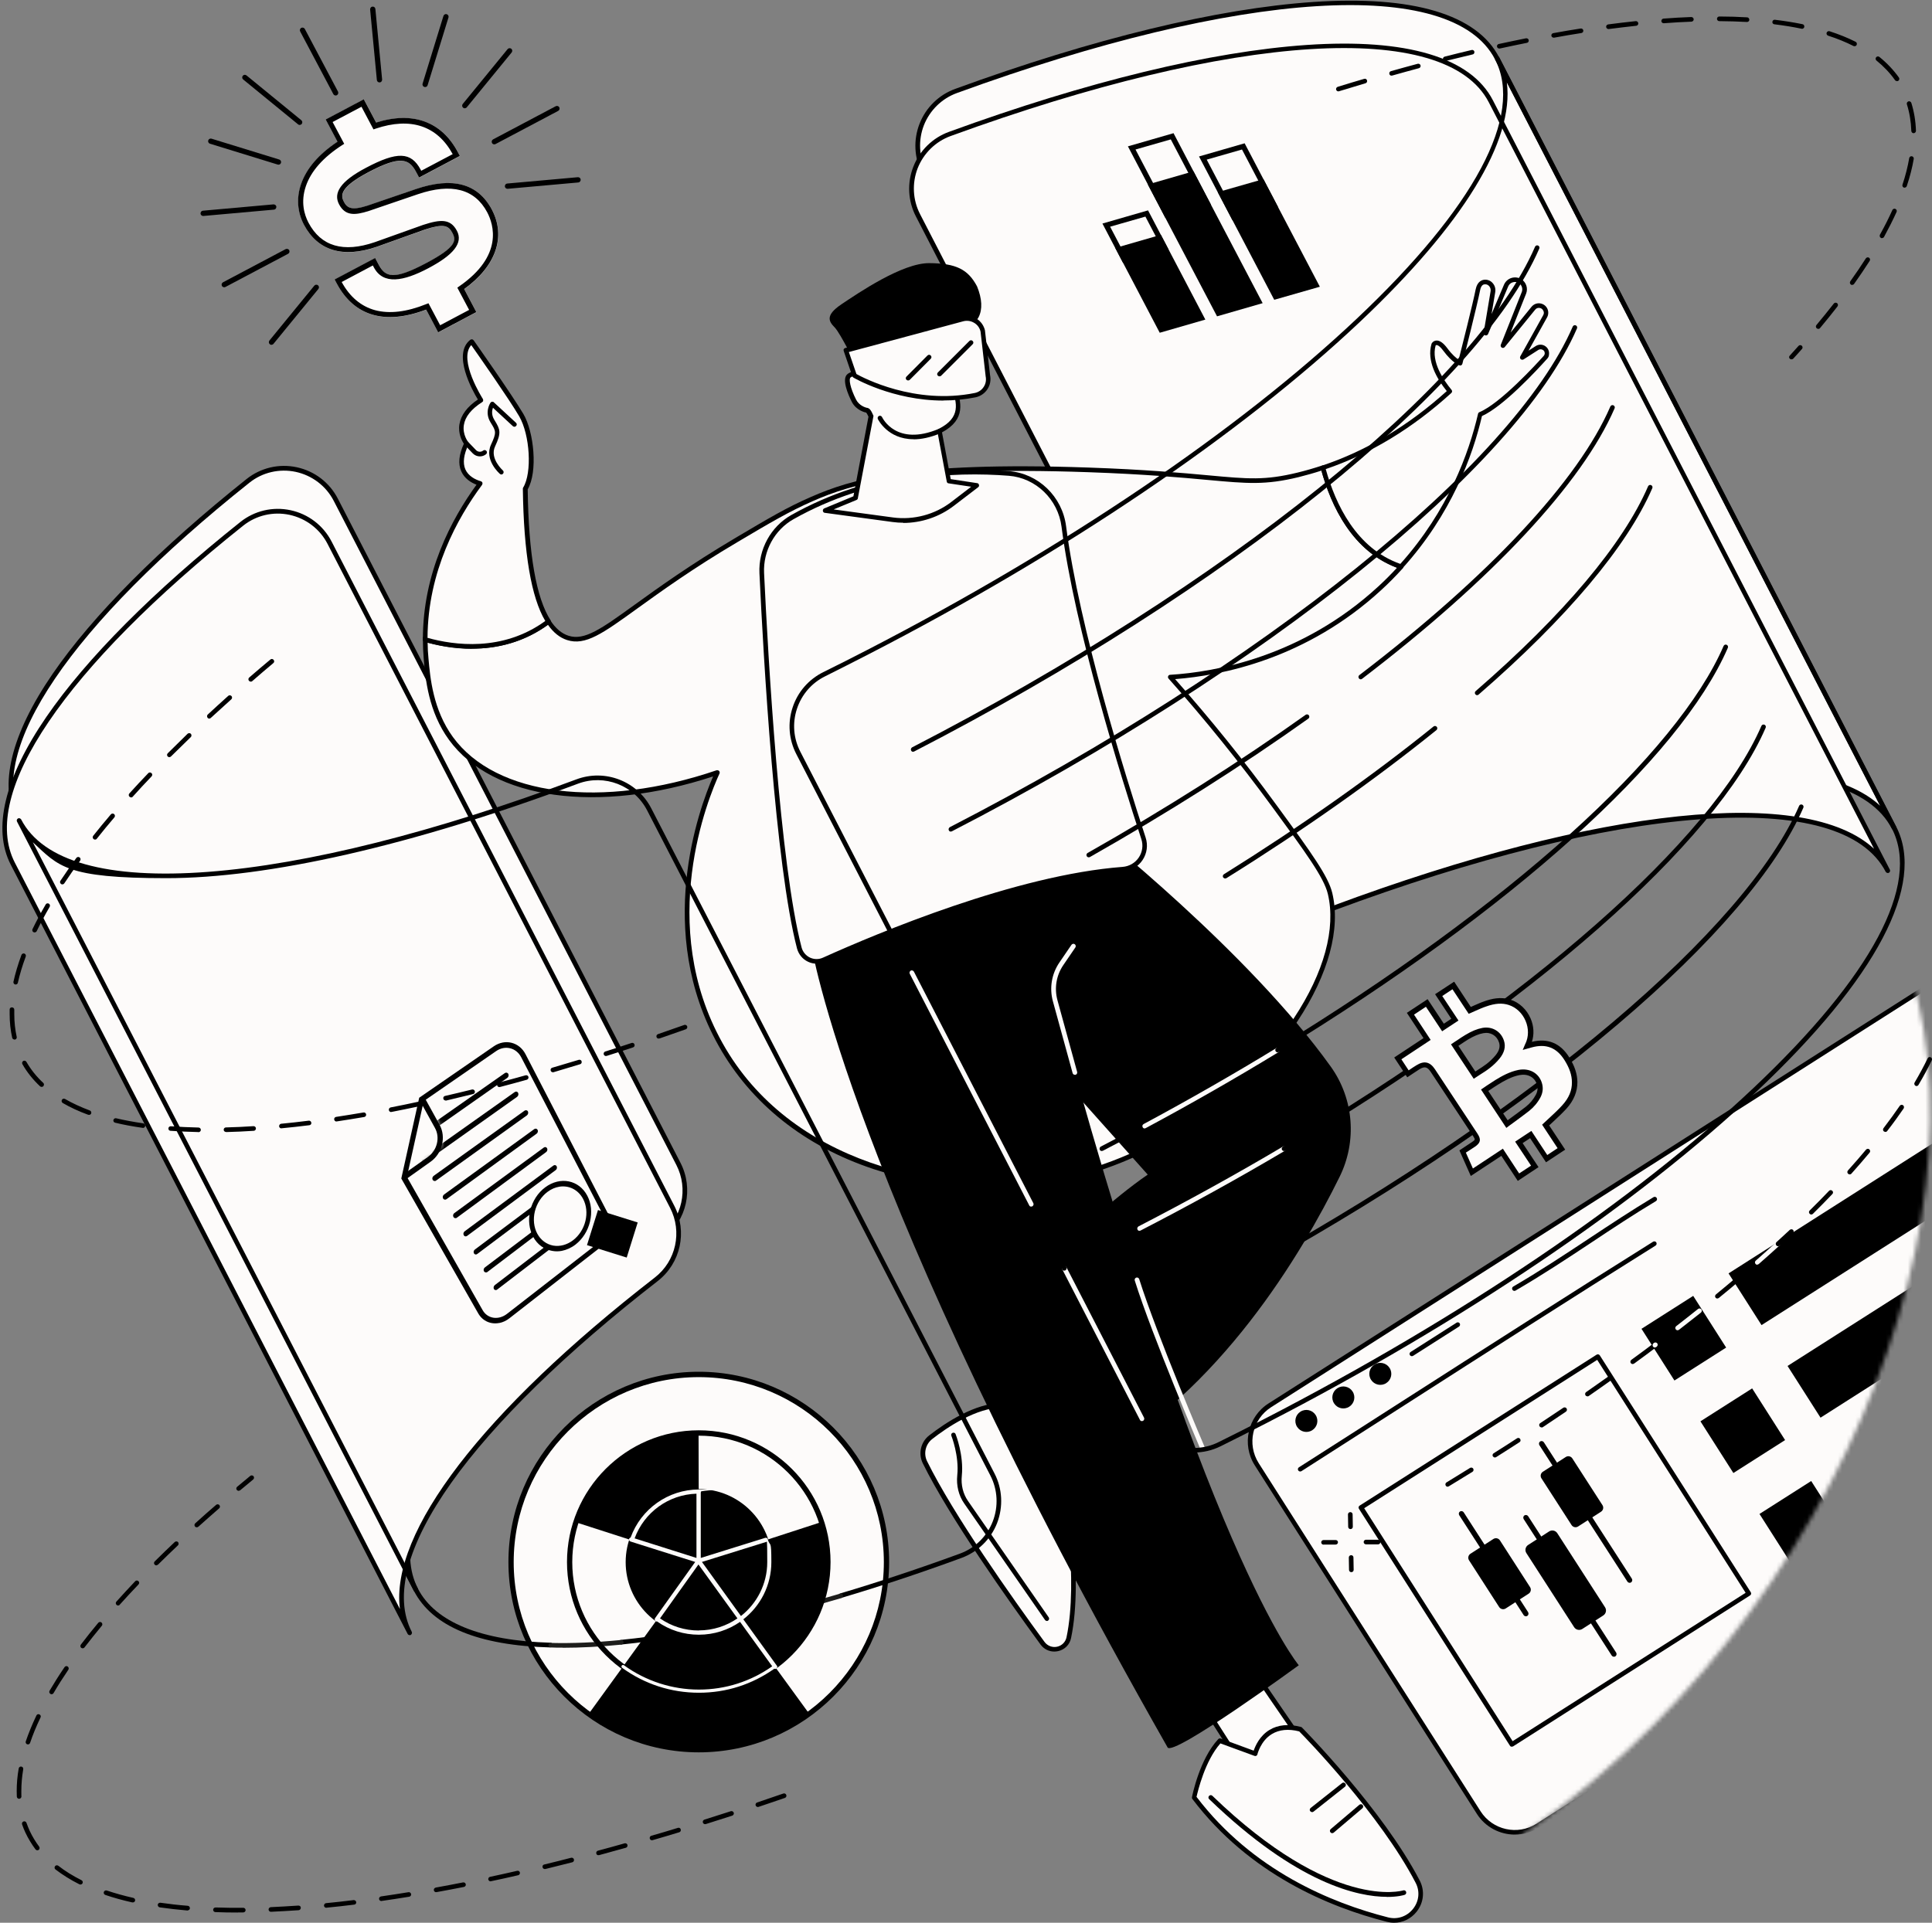 <svg width="441" height="439" viewBox="0 0 441 439" fill="none" xmlns="http://www.w3.org/2000/svg">
<rect x="0" y="0" width="441" height="439" fill="#808080" stroke="none"/>
<path d="M159.454 399.615C183.198 399.615 202.446 380.367 202.446 356.623C202.446 332.879 183.198 313.631 159.454 313.631C135.711 313.631 116.463 332.879 116.463 356.623C116.463 380.367 135.711 399.615 159.454 399.615Z" fill="#FDFBFA"/>
<path d="M108.744 71.285L100.04 75.902L97.299 70.708C87.898 74.291 80.853 72.223 76.861 64.697L76.404 63.832L85.661 58.926L86.455 60.441C87.994 63.351 89.917 64 97.275 60.105C104.272 56.402 104.176 54.911 103.286 53.204C102.396 51.497 101.314 51.04 97.01 52.434L85.998 56.378C78.28 59.023 72.557 57.267 69.407 51.352C67.892 48.491 67.652 45.197 68.734 42.071C69.96 38.513 72.749 35.242 77.053 32.381L74.36 27.308L83.065 22.691L85.878 28.005C94.221 25.36 100.834 27.765 104.536 34.762L104.993 35.627L95.688 40.556L94.991 39.258C93.404 36.252 91.36 35.507 84.123 39.33C77.51 42.841 77.775 44.644 78.52 46.087C79.266 47.529 80.299 48.13 83.882 46.976L94.991 43.177C103.334 40.34 109.153 41.927 112.303 47.89C115.573 54.093 113.217 60.826 105.979 66.02L108.72 71.213V71.285H108.744Z" fill="#FDFBFA"/>
<mask id="mask0_0_4" style="mask-type:luminance" maskUnits="userSpaceOnUse" x="0" y="13" width="441" height="439">
<path d="M335.774 426.287C243.058 480.147 129.976 440.81 68.085 378.943C-12.993 297.888 -19.702 164.705 37.548 85.742C61.352 52.922 111.077 7.429 164.143 13.56C209.131 18.754 215.118 56.144 290.017 114.74C374.943 181.176 411.635 167.855 431.447 209.765C460.974 272.233 416.227 379.544 335.774 426.287Z" fill="white"/>
</mask>
<g mask="url(#mask0_0_4)">
<path d="M445.393 221.781L289.848 320.869C285.304 323.754 283.982 329.789 286.867 334.334L337.529 413.849C340.414 418.394 346.449 419.716 350.994 416.831L445.393 356.695V221.781Z" fill="#FDFBFA"/>
<path d="M345.776 418.875C342.386 418.875 339.044 417.192 337.096 414.114L286.434 334.598C283.38 329.813 284.799 323.441 289.584 320.412L445.129 221.324C445.297 221.228 445.489 221.204 445.658 221.324C445.826 221.42 445.922 221.588 445.922 221.781V356.695C445.922 356.888 445.826 357.032 445.682 357.128L351.282 417.264C349.575 418.346 347.652 418.875 345.776 418.875ZM444.864 222.743L290.137 321.302C285.857 324.043 284.583 329.741 287.3 334.045L337.962 413.561C340.703 417.841 346.401 419.115 350.705 416.398L444.864 356.407V222.743Z" fill="black"/>
<path d="M296.773 335.969C296.605 335.969 296.437 335.873 296.34 335.728C296.172 335.488 296.268 335.151 296.509 335.007C304.371 330.006 312.21 324.956 320.097 319.907C338.827 307.909 358.207 295.478 377.347 283.503C377.587 283.359 377.924 283.431 378.068 283.672C378.212 283.912 378.14 284.249 377.9 284.393C358.76 296.367 339.38 308.798 320.65 320.797C312.787 325.846 304.924 330.871 297.062 335.897C296.966 335.945 296.869 335.969 296.773 335.969Z" fill="black"/>
<path d="M300.308 323.081C301.053 324.235 300.717 325.798 299.538 326.543C298.384 327.289 296.821 326.952 296.076 325.774C295.331 324.62 295.667 323.057 296.845 322.311C298 321.566 299.562 321.903 300.308 323.081Z" fill="black"/>
<path d="M308.748 317.719C309.493 318.873 309.156 320.436 307.978 321.181C306.824 321.927 305.261 321.59 304.516 320.412C303.77 319.258 304.107 317.695 305.285 316.949C306.439 316.204 308.002 316.541 308.748 317.719Z" fill="black"/>
<path d="M317.187 312.333C317.933 313.487 317.596 315.05 316.418 315.795C315.264 316.541 313.701 316.204 312.955 315.026C312.21 313.872 312.547 312.309 313.725 311.563C314.879 310.818 316.442 311.155 317.187 312.333Z" fill="black"/>
<path d="M345.68 294.732C345.488 294.732 345.319 294.636 345.223 294.468C345.079 294.203 345.151 293.891 345.416 293.746C351.427 290.236 357.197 286.437 362.776 282.734C367.537 279.584 372.442 276.338 377.443 273.332C377.683 273.188 378.02 273.26 378.164 273.525C378.309 273.765 378.236 274.102 377.972 274.246C372.995 277.228 368.09 280.474 363.353 283.624C357.775 287.326 351.98 291.15 345.945 294.66C345.872 294.708 345.776 294.732 345.68 294.732Z" fill="black"/>
<path d="M322.261 309.64C322.092 309.64 321.924 309.544 321.828 309.399C321.659 309.159 321.756 308.822 321.996 308.678L332.48 301.994C332.72 301.825 333.057 301.922 333.201 302.162C333.345 302.402 333.273 302.739 333.033 302.883L322.549 309.568C322.453 309.616 322.357 309.64 322.261 309.64Z" fill="black"/>
<path d="M345.103 398.797H344.983C344.839 398.797 344.718 398.677 344.646 398.557L310.19 344.481C310.022 344.24 310.118 343.903 310.359 343.759L364.435 309.303C364.555 309.231 364.699 309.207 364.844 309.231C364.988 309.255 365.108 309.351 365.18 309.472L399.636 363.548C399.805 363.788 399.708 364.125 399.468 364.269L345.392 398.725C345.295 398.773 345.199 398.797 345.103 398.797ZM311.392 344.36L345.271 397.547L398.458 363.668L364.579 310.481L311.392 344.36Z" fill="black"/>
<path d="M386.493 295.876L374.69 303.395L382.209 315.198L394.012 307.679L386.493 295.876Z" fill="black"/>
<path d="M445.393 258.353L394.563 290.741L402.089 302.547L445.393 274.967V258.353Z" fill="black"/>
<path d="M399.947 316.998L388.144 324.516L395.663 336.319L407.466 328.8L399.947 316.998Z" fill="black"/>
<path d="M445.393 288.072L408.028 311.876L415.554 323.682L445.393 304.663V288.072Z" fill="black"/>
<path d="M413.425 338.146L401.623 345.665L409.142 357.467L420.944 349.948L413.425 338.146Z" fill="black"/>
<path d="M445.393 317.767L421.493 333.011L429.019 344.817L445.393 334.382V317.767Z" fill="#FDFBFA"/>
</g>
<path d="M4.342 187.373L94.943 363.019C86.094 345.899 109.153 314.93 151.231 282.277C156.281 278.358 157.795 271.385 154.862 265.71L76.669 114.109C72.846 106.679 63.156 104.563 56.615 109.781C17.11 141.255 -4.193 170.782 4.342 187.349V187.373Z" fill="#FDFBFA"/>
<path d="M94.943 363.524C94.75 363.524 94.558 363.428 94.462 363.235L3.862 187.589C-0.346 179.414 2.467 167.752 12.013 153.855C21.174 140.51 36.49 125.145 56.279 109.372C59.501 106.799 63.685 105.813 67.724 106.679C71.788 107.545 75.226 110.166 77.126 113.868L155.319 265.47C158.372 271.385 156.785 278.622 151.544 282.686C130.553 298.988 114.25 314.906 104.416 328.755C94.366 342.918 91.24 354.651 95.4 362.73C95.544 362.995 95.4 363.332 95.183 363.452C95.111 363.5 95.015 363.5 94.943 363.5V363.524ZM4.799 187.132L92.707 357.561C90.446 340.056 111.461 312.453 150.895 281.868C155.727 278.117 157.194 271.433 154.381 265.975L76.188 114.373C74.433 110.959 71.259 108.555 67.508 107.737C63.781 106.944 59.91 107.833 56.928 110.214C16.172 142.674 -3.304 171.431 4.799 187.132Z" fill="black"/>
<path d="M2.924 197.183L93.524 372.829C84.676 355.709 107.734 324.74 149.812 292.087C154.862 288.168 156.377 281.195 153.443 275.521L75.25 123.919C71.427 116.489 61.737 114.373 55.197 119.591C15.691 151.065 -5.612 180.592 2.924 197.159V197.183Z" fill="#FDFBFA"/>
<path d="M93.524 373.334C93.332 373.334 93.139 373.238 93.043 373.046L2.443 197.399C-1.765 189.224 1.048 177.563 10.594 163.665C19.755 150.32 35.072 134.956 54.86 119.182C58.082 116.61 62.266 115.624 66.305 116.489C70.369 117.355 73.807 119.976 75.707 123.679L153.9 275.28C156.954 281.195 155.367 288.432 150.125 292.496C129.134 308.798 112.832 324.716 102.998 338.566C92.947 352.728 89.821 364.486 93.981 372.565C94.125 372.829 93.981 373.142 93.764 373.286C93.692 373.334 93.596 373.334 93.524 373.334ZM3.381 196.943L91.288 367.371C89.028 349.867 110.043 322.263 149.476 291.678C154.309 287.928 155.776 281.243 152.962 275.785L74.769 124.184C73.014 120.769 69.84 118.365 66.089 117.547C62.362 116.754 58.491 117.643 55.509 120.024C14.754 152.484 -4.722 181.241 3.381 196.943Z" fill="black"/>
<path d="M210.958 39.33L289.295 191.172C292.373 197.135 299.442 199.876 305.718 197.52C370.302 173.499 421.926 168.762 432.313 188.936L341.713 13.29C331.47 -6.547 281.337 -2.291 218.219 20.72C210.694 23.461 207.279 32.189 210.958 39.306V39.33Z" fill="#FDFBFA"/>
<path d="M301.101 198.914C296.052 198.914 291.243 196.149 288.815 191.436L210.477 39.595C208.65 36.084 208.457 31.924 209.9 28.245C211.343 24.543 214.324 21.633 218.051 20.287C249.55 8.793 277.826 1.941 299.779 0.45C322.477 -1.089 337.144 3.287 342.194 13.097L432.794 188.743C432.938 189.008 432.818 189.32 432.577 189.465C432.313 189.609 432 189.465 431.856 189.248C426.927 179.703 412.236 175.543 389.369 177.25C366.887 178.933 338.01 186.123 305.886 198.073C304.299 198.65 302.688 198.938 301.077 198.938L301.101 198.914ZM211.439 39.09L289.776 190.931C292.734 196.654 299.514 199.275 305.55 197.039C366.695 174.293 413.606 169.58 429.187 183.983L341.256 13.554C331.47 -5.417 283.26 -2.411 218.412 21.248C214.973 22.499 212.232 25.192 210.886 28.606C209.563 32.02 209.756 35.844 211.439 39.09Z" fill="black"/>
<path d="M209.539 49.14L287.877 200.982C290.954 206.945 298.024 209.686 304.299 207.33C368.883 183.309 420.507 178.573 430.894 198.746L340.294 23.1C330.051 3.263 279.918 7.519 216.801 30.53C209.275 33.271 205.861 41.999 209.539 49.116V49.14Z" fill="#FDFBFA"/>
<path d="M299.683 208.725C294.633 208.725 289.824 205.959 287.396 201.247L209.058 49.405C207.231 45.87 207.039 41.734 208.481 38.056C209.924 34.353 212.906 31.443 216.633 30.097C248.131 18.604 276.407 11.751 298.36 10.26C321.058 8.721 335.726 13.097 340.775 22.908L431.375 198.554C431.519 198.818 431.399 199.131 431.159 199.275C430.894 199.419 430.582 199.275 430.437 199.059C425.508 189.513 410.817 185.353 387.951 187.06C365.469 188.743 336.591 195.933 304.468 207.883C302.881 208.46 301.27 208.749 299.659 208.749L299.683 208.725ZM210.02 48.9L288.358 200.742C291.315 206.464 298.096 209.085 304.131 206.849C365.276 184.103 412.188 179.39 427.768 193.793L339.837 23.364C330.051 4.393 281.842 7.399 216.993 31.059C213.555 32.309 210.814 35.002 209.467 38.416C208.145 41.831 208.337 45.654 210.02 48.9Z" fill="black"/>
<path d="M301.991 106.775C300.14 107.4 298.24 107.953 296.268 108.41C283.717 111.44 281.168 108.41 248.371 107.28C208.289 105.886 194.752 109.805 185.302 113.941C179.916 116.297 175.66 118.822 168.183 123.246C142.743 138.298 136.227 147.795 129.615 145.655C128.1 145.175 126.585 144.044 125.215 141.929C115.044 149.599 103.43 147.892 97.083 146.04C97.083 147.483 97.155 148.926 97.275 150.416C97.66 154.72 98.309 162.246 102.95 168.618C112.928 182.299 137.502 185.329 163.758 176.384C162.099 179.991 148.706 210.311 164.48 238.492C180.782 267.61 216.488 273.477 239.956 269.461C278.211 262.945 308.796 225.989 303.578 203.988C302.688 200.213 298.721 194.731 290.834 183.959C281.505 171.215 273.065 161.284 267.102 154.576C273.522 154.191 295.643 152.051 314.927 134.282C316.682 132.671 318.293 131.036 319.784 129.353C308.82 125.674 303.987 114.373 301.967 106.751L301.991 106.775Z" fill="#FDFBFA"/>
<path d="M226.274 271.12C217.113 271.12 207.76 269.678 199.368 266.912C183.643 261.695 171.429 251.957 164.023 238.756C149.38 212.62 159.454 184.92 162.773 177.274C136.564 185.882 112.447 182.588 102.493 168.931C97.78 162.463 97.107 154.961 96.722 150.464C96.602 149.022 96.53 147.531 96.53 146.04C96.53 144.549 96.602 145.728 96.746 145.607C96.866 145.511 97.059 145.487 97.203 145.535C103.214 147.29 114.779 149.094 124.854 141.496C124.974 141.4 125.119 141.375 125.263 141.4C125.407 141.4 125.527 141.52 125.624 141.64C126.802 143.467 128.196 144.646 129.759 145.15C133.414 146.329 137.237 143.588 144.859 138.081C150.197 134.234 157.483 128.968 167.918 122.789C175.516 118.293 179.676 115.816 185.11 113.46C194.223 109.468 207.375 105.333 248.42 106.751C261.572 107.208 269.843 107.977 275.879 108.531C284.967 109.372 288.742 109.709 296.172 107.905C298.048 107.449 299.947 106.895 301.847 106.27C301.991 106.222 302.135 106.27 302.255 106.318C302.376 106.366 302.472 106.511 302.52 106.655C304.708 114.878 309.517 125.386 320 128.896C320.169 128.944 320.289 129.089 320.337 129.257C320.385 129.425 320.337 129.618 320.217 129.738C318.654 131.469 316.995 133.152 315.312 134.691C298.216 150.44 278.884 154.239 268.232 155.057C276.263 164.122 284.03 173.74 291.267 183.67C299.514 194.947 303.193 200.092 304.107 203.892C306.055 212.067 303.241 222.43 296.22 233.082C283.837 251.812 261.788 266.311 240.052 270.014C235.604 270.784 230.963 271.144 226.298 271.144L226.274 271.12ZM163.758 175.855C163.903 175.855 164.047 175.928 164.143 176.024C164.287 176.192 164.311 176.409 164.239 176.601C161.691 182.131 149.74 211.081 164.961 238.227C180.229 265.494 214.517 273.26 239.884 268.932C261.331 265.277 283.116 250.947 295.355 232.457C302.231 222.069 304.973 211.995 303.097 204.108C302.207 200.357 298.024 194.634 290.426 184.271C282.972 174.1 275.013 164.218 266.742 154.937C266.597 154.792 266.573 154.576 266.645 154.384C266.717 154.191 266.91 154.071 267.102 154.071C277.345 153.446 297.134 149.983 314.59 133.922C316.057 132.575 317.5 131.132 318.894 129.618C308.723 125.819 303.915 115.624 301.63 107.449C299.875 108.026 298.12 108.506 296.413 108.939C288.815 110.791 284.727 110.406 275.758 109.588C269.723 109.035 261.476 108.266 248.347 107.809C207.544 106.391 194.511 110.478 185.519 114.421C180.157 116.778 175.997 119.23 168.447 123.703C158.06 129.834 150.798 135.1 145.484 138.923C137.598 144.622 133.63 147.483 129.447 146.136C127.788 145.607 126.321 144.429 125.071 142.65C115.092 149.863 103.887 148.421 97.612 146.713C97.612 147.94 97.684 149.166 97.804 150.344C98.189 154.72 98.838 162.03 103.382 168.281C113.193 181.746 137.405 184.8 163.614 175.855H163.782H163.758Z" fill="black"/>
<path d="M350.898 79.436L347.483 81.625L352.725 72.199C352.99 71.742 352.99 71.189 352.773 70.708C352.268 69.626 350.802 69.458 350.032 70.372L343.083 78.907L347.868 66.861C348.253 65.875 347.868 64.745 346.978 64.168C345.824 63.471 344.334 63.952 343.805 65.178L339.212 76.046L340.799 66.573C340.991 65.442 340.15 64.337 338.996 64.361C338.274 64.361 337.601 64.769 337.337 66.164C336.687 69.506 333.297 82.875 333.297 82.875C333.297 82.875 331.83 82.346 329.931 79.773C328.031 77.2 327.262 78.619 327.262 78.619C326.108 82.538 328.921 86.842 330.965 89.295C324.016 95.619 314.398 102.592 301.991 106.727C304.035 114.349 308.844 125.65 319.808 129.329C331.83 116.057 336.255 101.75 337.914 94.537C342.747 92.541 350.946 83.596 352.773 81.552C353.014 81.288 353.134 80.951 353.134 80.591C353.134 79.461 351.884 78.763 350.922 79.364V79.436H350.898Z" fill="#FDFBFA"/>
<path d="M319.808 129.906H319.64C308.723 126.251 303.746 115.407 301.486 106.944C301.414 106.679 301.558 106.391 301.823 106.294C311.897 102.928 321.443 97.23 330.243 89.295C327.935 86.433 325.627 82.37 326.757 78.523C326.757 78.475 326.757 78.451 326.805 78.427C326.805 78.355 327.166 77.802 327.863 77.753C328.632 77.705 329.45 78.282 330.364 79.509C331.47 80.999 332.407 81.769 332.96 82.129C333.658 79.388 336.279 68.953 336.832 66.092C337.216 64.168 338.37 63.856 339.02 63.856C339.693 63.856 340.318 64.144 340.751 64.673C341.232 65.226 341.424 65.972 341.304 66.693L340.462 71.718L343.3 65.01C343.612 64.288 344.213 63.711 344.983 63.471C345.752 63.23 346.57 63.327 347.243 63.735C348.373 64.433 348.83 65.827 348.349 67.053L344.814 75.926L349.599 70.035C350.08 69.458 350.802 69.169 351.523 69.266C352.268 69.362 352.893 69.819 353.206 70.492C353.495 71.117 353.471 71.862 353.134 72.464L348.902 80.062L350.561 79.004C351.186 78.619 351.932 78.595 352.557 78.932C353.206 79.292 353.591 79.942 353.591 80.663C353.591 81.384 353.422 81.625 353.086 81.985C350.826 84.51 343.155 92.805 338.274 94.993C336.158 104.106 331.277 117.427 320.121 129.762C320.024 129.882 319.88 129.93 319.736 129.93H319.808V129.906ZM302.616 107.112C304.852 115.167 309.589 125.218 319.64 128.752C330.58 116.537 335.317 103.385 337.385 94.464C337.433 94.296 337.553 94.152 337.697 94.104C342.458 92.132 350.753 83.067 352.364 81.264C352.509 81.096 352.605 80.879 352.605 80.663C352.605 80.326 352.437 80.014 352.124 79.869C351.835 79.701 351.475 79.725 351.186 79.869L347.772 82.057C347.58 82.178 347.315 82.154 347.123 82.009C346.954 81.841 346.906 81.576 347.027 81.36L352.268 71.935C352.437 71.622 352.461 71.261 352.268 70.925C352.1 70.564 351.787 70.348 351.403 70.3C351.018 70.251 350.657 70.396 350.417 70.708L343.468 79.244C343.3 79.436 343.011 79.509 342.795 79.364C342.578 79.22 342.482 78.956 342.578 78.715L347.363 66.669C347.652 65.923 347.363 65.058 346.69 64.625C346.281 64.361 345.776 64.312 345.295 64.457C344.814 64.601 344.454 64.938 344.261 65.394L339.669 76.263C339.573 76.503 339.284 76.647 339.044 76.575C338.779 76.503 338.635 76.239 338.659 75.974L340.246 66.501C340.318 66.092 340.198 65.659 339.933 65.346C339.693 65.058 339.332 64.889 338.996 64.914C338.755 64.914 338.106 64.914 337.842 66.308C337.192 69.626 333.946 82.514 333.802 83.067C333.754 83.212 333.658 83.332 333.538 83.404C333.393 83.476 333.249 83.476 333.105 83.404C333.033 83.404 331.47 82.803 329.474 80.11C328.536 78.835 328.007 78.763 327.887 78.787C327.791 78.787 327.719 78.835 327.695 78.883C326.637 82.635 329.522 86.818 331.325 89.006C331.518 89.223 331.494 89.535 331.277 89.728C322.405 97.807 312.763 103.649 302.592 107.112H302.616Z" fill="black"/>
<path d="M119.901 111.608C122.161 107.929 121.512 99.081 118.987 94.801C116.439 90.449 107.662 78.018 107.662 78.018C103.334 81.408 109.778 91.387 109.778 91.387C102.276 96.196 106.484 101.269 106.484 101.269C103.454 107.545 107.326 109.685 109.61 110.406C104.609 117.114 97.01 129.834 97.059 146.04C103.406 147.892 114.996 149.599 125.191 141.929C122.329 137.504 120.117 128.632 119.901 111.608Z" fill="#FDFBFA"/>
<path d="M107.686 148.132C103.406 148.132 99.631 147.339 96.914 146.545C96.698 146.473 96.53 146.281 96.53 146.04C96.481 130.82 103.07 118.509 108.768 110.67C107.47 110.166 106.003 109.252 105.282 107.593C104.536 105.91 104.753 103.794 105.883 101.317C105.45 100.668 104.536 99.009 104.873 96.869C105.21 94.801 106.604 92.877 109.081 91.218C107.831 89.175 103.19 80.831 107.35 77.585C107.47 77.489 107.614 77.465 107.758 77.489C107.903 77.489 108.023 77.585 108.119 77.705C108.215 77.826 116.919 90.209 119.468 94.513C121.897 98.672 122.786 107.689 120.454 111.728C120.646 126.516 122.402 136.567 125.672 141.616C125.816 141.856 125.768 142.145 125.551 142.313C119.661 146.762 113.265 148.108 107.734 148.108H107.686V148.132ZM97.588 145.631C103.599 147.315 114.707 148.877 124.469 141.784C121.272 136.446 119.54 126.3 119.348 111.608C119.348 111.512 119.348 111.416 119.42 111.32C121.488 107.953 120.983 99.297 118.506 95.041C116.294 91.242 109.225 81.144 107.566 78.787C104.536 82.178 110.163 91.002 110.211 91.074C110.283 91.194 110.307 91.339 110.283 91.483C110.283 91.627 110.163 91.747 110.043 91.82C107.566 93.406 106.171 95.162 105.883 97.037C105.522 99.249 106.869 100.908 106.869 100.932C106.989 101.101 107.037 101.317 106.941 101.485C105.835 103.794 105.594 105.693 106.22 107.16C106.917 108.723 108.504 109.516 109.754 109.877C109.922 109.925 110.043 110.045 110.115 110.214C110.163 110.382 110.115 110.55 110.043 110.695C104.392 118.293 97.66 130.483 97.588 145.607V145.631Z" fill="black"/>
<path d="M114.467 108.338C114.347 108.338 114.226 108.29 114.13 108.218C113.986 108.098 110.475 104.996 112.086 101.509C113.385 98.744 113.193 98.408 112.086 96.628L111.942 96.388C110.548 94.08 111.894 92.036 111.942 91.964C112.038 91.844 112.159 91.747 112.327 91.723C112.471 91.723 112.639 91.723 112.736 91.868L117.785 96.532C118.001 96.725 118.025 97.061 117.785 97.278C117.593 97.494 117.256 97.494 117.04 97.278L112.519 93.094C112.303 93.695 112.135 94.705 112.808 95.811L112.952 96.051C114.178 98.071 114.467 98.793 113 101.942C111.726 104.683 114.755 107.376 114.779 107.4C114.996 107.593 115.02 107.929 114.828 108.146C114.731 108.266 114.587 108.338 114.419 108.338H114.467Z" fill="black"/>
<path d="M109.538 104.202C108.937 104.202 108.36 103.962 107.927 103.529L106.123 101.654C105.931 101.437 105.931 101.101 106.123 100.908C106.34 100.716 106.676 100.716 106.869 100.908L108.672 102.784C109.105 103.217 109.802 103.265 110.283 102.88C110.5 102.688 110.836 102.736 111.029 102.952C111.221 103.169 111.173 103.505 110.956 103.698C110.548 104.034 110.043 104.202 109.538 104.202Z" fill="black"/>
<path d="M282.924 376.556C283.02 377.157 301.63 404.015 301.63 404.015L286.626 407.934L271.839 384.803L282.948 376.556H282.924Z" fill="#FDFBFA"/>
<path d="M286.602 408.487C286.434 408.487 286.266 408.391 286.17 408.247L271.382 385.116C271.238 384.876 271.286 384.563 271.502 384.419L282.611 376.171C282.755 376.075 282.948 376.027 283.116 376.099C283.26 376.147 283.38 376.268 283.429 376.412C283.933 377.446 294.826 393.291 302.063 403.751C302.159 403.895 302.183 404.063 302.111 404.231C302.039 404.4 301.919 404.52 301.751 404.568L286.747 408.487H286.602ZM272.512 384.948L286.843 407.357L300.765 403.727C293.263 392.906 284.655 380.379 282.779 377.35L272.536 384.972L272.512 384.948Z" fill="black"/>
<path d="M286.53 400.432C286.53 400.432 288.286 392.57 296.845 394.83C296.845 394.83 315.119 413.248 323.607 429.623C326.012 434.263 321.756 439.577 316.706 438.279C304.876 435.273 285.857 427.939 272.608 410.435C272.608 410.435 274.244 401.971 278.475 397.451L286.554 400.408H286.53V400.432Z" fill="#FDFBFA"/>
<path d="M318.221 439C317.668 439 317.115 438.928 316.562 438.784C303.482 435.465 285.16 427.915 272.176 410.748C272.079 410.627 272.055 410.483 272.079 410.339C272.152 409.978 273.787 401.683 278.067 397.09C278.211 396.922 278.427 396.874 278.644 396.946L286.17 399.711C286.53 398.653 287.516 396.345 289.776 394.974C291.724 393.796 294.152 393.556 296.966 394.301C297.062 394.301 297.134 394.373 297.206 394.445C297.398 394.638 315.624 413.104 324.064 429.358C325.266 431.69 325.002 434.407 323.367 436.475C322.068 438.11 320.193 439 318.221 439ZM273.161 410.315C285.953 427.098 303.963 434.504 316.827 437.774C318.966 438.327 321.155 437.581 322.549 435.826C323.92 434.095 324.16 431.811 323.126 429.863C315.095 414.378 298.048 396.802 296.557 395.311C294.104 394.686 292.012 394.902 290.329 395.912C287.732 397.475 287.035 400.529 287.011 400.553C287.011 400.697 286.891 400.817 286.747 400.889C286.602 400.961 286.458 400.961 286.314 400.889L278.571 398.052C275.037 402.043 273.426 408.944 273.113 410.291H273.161V410.315Z" fill="black"/>
<path d="M316.562 433.085C310.118 433.085 296.172 430.224 275.999 410.772C275.782 410.579 275.782 410.243 275.999 410.026C276.215 409.81 276.528 409.81 276.744 410.026C304.179 436.499 320.145 431.666 320.289 431.618C320.577 431.522 320.866 431.666 320.962 431.955C321.058 432.219 320.914 432.532 320.626 432.628C320.433 432.7 319.063 433.109 316.562 433.109V433.085Z" fill="black"/>
<path d="M304.107 418.562C303.963 418.562 303.818 418.49 303.698 418.37C303.506 418.153 303.53 417.817 303.746 417.624L310.286 412.07C310.503 411.878 310.839 411.902 311.032 412.118C311.224 412.334 311.2 412.671 310.984 412.863L304.444 418.418C304.347 418.514 304.227 418.538 304.107 418.538V418.562Z" fill="black"/>
<path d="M299.49 413.729C299.322 413.729 299.178 413.657 299.082 413.537C298.889 413.32 298.937 412.984 299.178 412.791L306.343 407.117C306.559 406.924 306.896 406.973 307.088 407.213C307.281 407.429 307.233 407.766 306.992 407.958L299.827 413.633C299.731 413.705 299.611 413.753 299.49 413.753V413.729Z" fill="black"/>
<path d="M236.974 315.387L224.519 324.956L235.46 339.84L247.121 328.707L236.974 315.387Z" fill="#FDFBFA"/>
<path d="M235.459 340.369H235.411C235.267 340.369 235.123 340.273 235.027 340.152L224.086 325.293C223.918 325.052 223.966 324.74 224.183 324.572L236.638 315.002C236.758 314.93 236.902 314.882 237.022 314.906C237.143 314.93 237.287 315.002 237.383 315.098L247.53 328.395C247.698 328.611 247.674 328.924 247.482 329.092L235.82 340.201C235.724 340.297 235.604 340.345 235.459 340.345V340.369ZM225.241 325.077L235.532 339.046L246.424 328.659L236.878 316.156L225.241 325.077Z" fill="black"/>
<path d="M242.865 338.085L231.276 328.707L229.088 320.845C223.004 320.7 216.176 325.221 212.449 328.13C210.718 329.477 210.14 331.857 211.126 333.829C217.306 346.38 231.228 365.952 237.984 375.162C239.691 377.494 243.37 376.724 243.947 373.911C246.929 359.797 242.865 338.061 242.865 338.061V338.085Z" fill="#FDFBFA"/>
<path d="M240.653 377.085C239.427 377.085 238.273 376.508 237.527 375.498C230.098 365.327 216.705 346.428 210.621 334.069C209.563 331.881 210.165 329.236 212.112 327.721C215.695 324.932 222.572 320.316 228.799 320.316C235.027 320.316 228.991 320.316 229.112 320.316C229.352 320.316 229.545 320.484 229.617 320.7L231.757 328.395L243.202 337.676C243.298 337.748 243.37 337.868 243.394 337.988C243.442 338.205 247.434 359.989 244.476 374.031C244.164 375.522 243.034 376.652 241.519 376.989C241.23 377.037 240.942 377.085 240.677 377.085H240.653ZM228.703 321.374C222.836 321.422 216.224 325.87 212.785 328.563C211.247 329.765 210.766 331.881 211.607 333.612C217.666 345.899 230.987 364.75 238.417 374.873C239.09 375.787 240.196 376.219 241.302 375.979C242.384 375.739 243.202 374.921 243.442 373.839C246.207 360.687 242.769 340.561 242.384 338.397L230.963 329.14C230.891 329.068 230.819 328.972 230.795 328.876L228.727 321.398H228.703V321.374Z" fill="black"/>
<path d="M238.97 370.088C238.802 370.088 238.633 370.016 238.537 369.872L220.095 343.278C218.821 341.451 218.268 339.167 218.508 336.834C218.965 332.41 217.186 327.866 217.162 327.818C217.065 327.553 217.162 327.241 217.45 327.144C217.715 327.048 218.027 327.144 218.123 327.433C218.195 327.625 220.023 332.266 219.542 336.955C219.326 339.046 219.83 341.066 220.937 342.677L239.379 369.271C239.547 369.511 239.475 369.848 239.235 370.016C239.138 370.088 239.042 370.112 238.946 370.112L238.97 370.088Z" fill="black"/>
<path d="M249.381 189.152C249.381 189.152 284.967 217.236 303.77 243.541C309.036 250.899 309.781 260.565 305.79 268.668C297.134 286.268 278.379 317.839 249.381 333.588L225.024 302.475C225.024 302.475 246.328 278.935 261.981 268.187L222.043 223.44L212.112 200.958L249.381 189.176V189.152Z" fill="black"/>
<path d="M266.501 398.966C267.751 401.178 296.461 380.211 296.461 380.211C296.461 380.211 274.508 354.507 239.619 223.921C239.21 222.406 232.791 190.451 232.791 190.451L185.11 215.433C185.11 215.433 193.478 270.399 266.501 398.942V398.966Z" fill="black"/>
<path d="M245.342 245.393C245.101 245.393 244.909 245.248 244.837 245.008L240.341 228.633C239.499 225.58 240.052 222.334 241.831 219.737L244.572 215.722C244.741 215.481 245.077 215.409 245.318 215.577C245.558 215.746 245.63 216.082 245.462 216.323L242.721 220.338C241.11 222.694 240.629 225.604 241.374 228.369L245.871 244.743C245.943 245.032 245.775 245.32 245.51 245.393H245.342Z" fill="#FDFBFA"/>
<path d="M274.46 331.112C274.267 331.112 274.051 330.991 273.979 330.799C273.883 330.535 263.039 305.143 259.023 292.376C258.927 292.087 259.095 291.799 259.36 291.703C259.648 291.606 259.937 291.775 260.033 292.039C264.049 304.759 274.845 330.102 274.965 330.366C275.085 330.631 274.965 330.943 274.676 331.064C274.604 331.064 274.532 331.112 274.46 331.112Z" fill="#FDFBFA"/>
<path d="M173.881 130.868C174.795 149.887 177.488 197.375 182.441 216.443C183.09 218.895 185.783 220.17 188.092 219.136C199.441 214.014 231.709 200.333 256.258 198.482C259.769 198.217 262.077 194.731 260.995 191.412C256.282 177.034 245.775 143.299 242.817 120.24C241.976 113.676 236.758 108.627 230.29 108.122C218.34 107.184 199.032 107.881 180.854 118.076C176.31 120.625 173.617 125.602 173.857 130.868H173.881Z" fill="#FDFBFA"/>
<path d="M186.408 220.025C185.735 220.025 185.038 219.881 184.413 219.569C183.186 218.992 182.297 217.886 181.936 216.587C176.959 197.52 174.266 150.32 173.352 130.892C173.088 125.434 175.949 120.24 180.614 117.595C198.575 107.497 217.57 106.583 230.338 107.569C236.998 108.098 242.481 113.363 243.346 120.144C246.328 143.323 257.028 177.563 261.5 191.22C262.077 192.975 261.812 194.851 260.803 196.366C259.793 197.88 258.158 198.842 256.33 198.986C232.141 200.814 200.715 214.014 188.332 219.617C187.731 219.881 187.082 220.025 186.432 220.025H186.408ZM174.41 130.844C175.324 150.224 178.017 197.351 182.97 216.323C183.235 217.332 183.932 218.174 184.87 218.631C185.831 219.088 186.937 219.088 187.899 218.631C200.33 213.028 231.901 199.756 256.258 197.928C257.749 197.808 259.095 197.039 259.937 195.788C260.778 194.538 260.995 192.975 260.514 191.557C256.042 177.875 245.294 143.564 242.312 120.288C241.519 114.013 236.445 109.108 230.266 108.627C217.642 107.641 198.864 108.555 181.143 118.533C176.815 120.962 174.17 125.795 174.41 130.844Z" fill="black"/>
<path d="M195.545 83.644C195.545 83.644 191.843 76.118 190.544 74.772C189.246 73.449 188.236 72.055 192.059 69.482C195.906 66.909 205.957 60.032 212.112 60.081C218.268 60.129 220.961 61.499 223.028 65.394C224.183 68.232 224.279 70.636 223.389 72.391C222.499 74.147 221.658 72.8 217.522 75.205C213.387 77.609 198.96 87.996 195.569 83.644H195.545Z" fill="black"/>
<path d="M216.608 109.829L214.469 98.408C220.937 95.162 218.34 90.665 217.378 87.059C216.344 83.188 213.122 74.796 213.122 74.796C207.808 77.922 197.397 76.984 197.397 76.984C197.397 76.984 198.888 79.364 198.022 80.543C197.156 81.721 197.709 86.217 197.709 86.217C197.709 86.217 195.858 84.462 193.862 85.808C192.732 86.554 194.031 89.776 194.944 91.579C195.858 93.382 197.83 93.743 197.83 93.743C197.83 93.743 198.142 93.551 198.815 95.138L195.281 113.748L188.356 116.634L203.793 118.725C208.65 119.375 213.603 118.076 217.498 115.095L223.028 110.863L216.633 109.901V109.829H216.608Z" fill="#FDFBFA"/>
<path d="M206.221 119.351C205.38 119.351 204.562 119.303 203.721 119.182L188.284 117.09C188.043 117.09 187.851 116.874 187.827 116.634C187.803 116.393 187.923 116.177 188.14 116.081L194.8 113.315L198.238 95.138C197.974 94.537 197.806 94.296 197.709 94.2C197.613 94.2 195.473 93.767 194.439 91.771C193.646 90.184 191.939 86.409 193.55 85.328C194.824 84.462 196.122 84.678 197.06 85.135C196.94 83.62 196.892 81.144 197.589 80.206C198.118 79.485 197.277 77.777 196.94 77.249C196.844 77.08 196.844 76.864 196.94 76.695C197.036 76.527 197.229 76.431 197.445 76.455C197.541 76.455 207.76 77.345 212.858 74.339C213.002 74.267 213.146 74.243 213.29 74.291C213.435 74.339 213.555 74.459 213.603 74.603C213.747 74.94 216.825 83.067 217.859 86.938C217.979 87.419 218.147 87.9 218.292 88.405C219.326 91.675 220.624 95.715 215.022 98.72L217.017 109.396L223.028 110.31C223.245 110.31 223.413 110.502 223.461 110.695C223.509 110.887 223.461 111.127 223.269 111.248L217.739 115.479C214.42 118.028 210.309 119.399 206.149 119.399L206.221 119.351ZM190.352 116.321L203.841 118.148C208.53 118.774 213.387 117.499 217.137 114.614L221.682 111.127L216.536 110.358C216.32 110.358 216.128 110.166 216.104 109.925L213.964 98.504C213.915 98.263 214.036 98.047 214.252 97.927C219.446 95.33 218.364 91.964 217.33 88.694C217.162 88.165 216.993 87.684 216.873 87.179C216.007 83.957 213.579 77.465 212.858 75.517C208.289 77.85 201.629 78.306 199.008 78.162C199.417 79.076 199.176 79.869 198.479 80.807C197.974 81.504 198.046 84.318 198.262 86.097C198.262 86.313 198.166 86.53 197.974 86.626C197.782 86.722 197.541 86.698 197.373 86.53C197.301 86.482 195.786 85.087 194.175 86.169C193.694 86.482 194.031 88.525 195.425 91.266C196.122 92.613 197.541 93.046 197.878 93.118C197.95 93.118 198.022 93.118 198.118 93.166C198.407 93.262 198.791 93.527 199.344 94.849C199.393 94.945 199.393 95.041 199.344 95.162L195.81 113.772C195.81 113.941 195.666 114.085 195.497 114.157L190.376 116.273L190.328 116.321H190.352Z" fill="black"/>
<path d="M208.505 100.283C202.59 100.283 200.402 95.715 200.378 95.667C200.258 95.402 200.378 95.09 200.643 94.969C200.907 94.849 201.22 94.969 201.34 95.234C201.484 95.522 204.634 101.966 214.276 97.927C214.541 97.807 214.853 97.927 214.973 98.215C215.094 98.48 214.973 98.792 214.685 98.913C212.28 99.922 210.261 100.307 208.529 100.307H208.505V100.283Z" fill="black"/>
<path d="M193.069 79.966L195.04 85.736C195.04 85.736 207.616 93.262 222.596 90.209C224.639 89.8 225.962 87.756 225.481 85.712L224.327 75.565C223.87 73.546 221.85 72.271 219.83 72.752L193.069 79.966Z" fill="#FDFBFA"/>
<path d="M215.358 91.459C203.745 91.459 194.872 86.265 194.776 86.193C194.68 86.121 194.584 86.025 194.56 85.904L192.588 80.134C192.54 79.99 192.54 79.845 192.588 79.725C192.66 79.605 192.78 79.509 192.925 79.461L219.686 72.247C220.816 71.983 221.97 72.175 222.932 72.776C223.894 73.377 224.567 74.339 224.832 75.445V75.493L225.986 85.616C226.226 86.746 226.034 87.876 225.409 88.838C224.784 89.8 223.822 90.473 222.692 90.713C220.167 91.218 217.69 91.435 215.334 91.435L215.358 91.459ZM195.497 85.4C197.012 86.241 208.818 92.493 222.499 89.728C223.341 89.559 224.086 89.054 224.543 88.333C225.024 87.612 225.168 86.722 224.976 85.88V85.832L223.822 75.71C223.63 74.868 223.125 74.171 222.403 73.738C221.682 73.281 220.816 73.137 219.975 73.329L193.766 80.374L195.497 85.424V85.4Z" fill="black"/>
<path d="M207.303 86.866C207.159 86.866 207.039 86.818 206.919 86.722C206.702 86.506 206.702 86.193 206.919 85.977L211.703 81.168C211.92 80.951 212.232 80.951 212.449 81.168C212.665 81.384 212.665 81.697 212.449 81.913L207.664 86.722C207.568 86.818 207.423 86.866 207.279 86.866H207.303Z" fill="black"/>
<path d="M214.469 85.929C214.324 85.929 214.204 85.88 214.084 85.784C213.867 85.568 213.867 85.255 214.084 85.039L221.273 77.85C221.49 77.633 221.802 77.633 222.019 77.85C222.235 78.066 222.235 78.379 222.019 78.595L214.829 85.784C214.733 85.88 214.589 85.929 214.444 85.929H214.469Z" fill="black"/>
<path d="M125.696 376.147C109.177 375.715 98.694 371.362 94.486 363.235L3.886 187.589C3.741 187.325 3.862 187.012 4.102 186.868C4.367 186.724 4.679 186.868 4.823 187.084C9.777 196.678 24.564 200.814 47.575 199.059C70.225 197.327 99.271 190.018 131.563 177.947C138.103 175.495 145.46 178.332 148.658 184.56L226.996 336.402C228.823 339.912 229.016 344.048 227.597 347.751C226.154 351.454 223.197 354.339 219.47 355.709C210.116 359.148 200.907 362.201 192.083 364.822C191.794 364.894 191.506 364.75 191.434 364.462C191.362 364.173 191.506 363.885 191.794 363.812C200.595 361.192 209.78 358.138 219.109 354.724C222.548 353.473 225.289 350.78 226.611 347.366C227.934 343.952 227.741 340.128 226.058 336.882L147.721 185.041C144.763 179.294 137.983 176.673 131.923 178.933C93.716 193.216 61.016 200.501 37.981 200.501C14.946 200.501 13.431 197.784 7.492 192.302L95.4 362.73C99.343 370.377 109.826 374.633 125.696 375.065C125.984 375.065 126.225 375.306 126.201 375.594C126.201 375.883 125.96 376.099 125.672 376.099V376.147H125.696Z" fill="black"/>
<path d="M169.625 370.761C169.385 370.761 169.168 370.593 169.12 370.353C169.048 370.064 169.241 369.776 169.529 369.727C176.598 368.116 184.1 366.145 191.77 363.861C192.059 363.788 192.347 363.933 192.42 364.221C192.492 364.51 192.347 364.798 192.059 364.87C184.341 367.155 176.839 369.15 169.745 370.761H169.625Z" fill="#1D1D1B"/>
<path d="M141.806 375.474C141.541 375.474 141.301 375.282 141.277 374.993C141.277 374.705 141.469 374.44 141.758 374.416C150.173 373.575 159.502 372.012 169.529 369.727C169.818 369.655 170.106 369.848 170.154 370.136C170.202 370.425 170.034 370.713 169.746 370.761C159.671 373.046 150.293 374.632 141.854 375.474H141.806Z" fill="black"/>
<path d="M128.413 376.195C127.499 376.195 126.585 376.195 125.696 376.147C125.407 376.147 125.167 375.907 125.191 375.618C125.191 375.33 125.431 375.089 125.72 375.113C130.577 375.234 135.963 375.017 141.758 374.44C142.046 374.44 142.311 374.633 142.335 374.921C142.359 375.21 142.142 375.474 141.854 375.498C137.093 375.979 132.573 376.219 128.413 376.219V376.195Z" fill="#1D1D1B"/>
<path d="M272.512 331.665C267.487 331.665 262.606 328.924 260.177 324.211C260.033 323.946 260.177 323.634 260.394 323.49C260.658 323.345 260.971 323.49 261.115 323.706C264.289 329.861 271.911 332.362 278.115 329.284C281.553 327.577 285.015 325.846 288.43 324.067C333.441 300.84 373.163 273.982 400.261 248.398C427.215 222.959 438.42 201.944 431.856 189.2L343.949 18.796C345.68 32.093 334.042 51.184 310.383 73.522C283.212 99.153 243.418 126.107 198.311 149.358C195.016 151.065 191.65 152.749 188.356 154.408C185.278 155.922 182.994 158.567 181.912 161.837C180.83 165.108 181.119 168.618 182.706 171.672L208.578 221.853C208.722 222.117 208.578 222.43 208.361 222.574C208.097 222.718 207.784 222.574 207.64 222.358L181.768 172.177C180.061 168.859 179.748 165.083 180.926 161.525C182.08 157.99 184.581 155.129 187.899 153.47C191.217 151.835 194.56 150.152 197.854 148.445C242.865 125.218 282.587 98.36 309.685 72.776C336.615 47.361 347.844 26.346 341.28 13.602C341.136 13.314 341.28 13.001 341.496 12.857C341.761 12.713 342.073 12.833 342.218 13.073L432.818 188.719C439.622 201.92 428.346 223.392 401.007 249.168C373.836 274.799 334.042 301.753 288.935 325.004C285.52 326.76 282.034 328.515 278.596 330.222C276.648 331.184 274.58 331.641 272.512 331.641V331.665Z" fill="black"/>
<path d="M260.658 324.475C260.466 324.475 260.274 324.379 260.201 324.187L242.481 289.827C242.336 289.563 242.481 289.25 242.697 289.106C242.961 288.961 243.274 289.106 243.418 289.322L261.139 323.682C261.283 323.946 261.139 324.259 260.923 324.403C260.851 324.451 260.754 324.451 260.682 324.451L260.658 324.475Z" fill="#FDFBFA"/>
<path d="M242.937 290.116C242.745 290.116 242.553 290.019 242.481 289.827L234.931 275.208C234.786 274.943 234.931 274.631 235.147 274.487C235.411 274.342 235.724 274.487 235.868 274.703L243.418 289.322C243.563 289.587 243.418 289.899 243.202 290.043C243.13 290.092 243.034 290.092 242.961 290.092L242.937 290.116Z" fill="black"/>
<path d="M235.387 275.496C235.195 275.496 235.003 275.4 234.931 275.208L207.664 222.334C207.52 222.069 207.664 221.757 207.88 221.612C208.145 221.468 208.457 221.612 208.602 221.829L235.868 274.703C236.013 274.967 235.868 275.28 235.652 275.424C235.58 275.472 235.484 275.472 235.411 275.472L235.387 275.496Z" fill="#FDFBFA"/>
<path d="M208.433 171.648C208.241 171.648 208.049 171.552 207.976 171.359C207.832 171.095 207.976 170.782 208.193 170.638C279.581 133.801 336.735 87.876 350.393 56.33C350.513 56.065 350.826 55.945 351.09 56.065C351.355 56.185 351.475 56.498 351.355 56.762C337.601 88.501 280.255 134.643 208.674 171.576C208.602 171.624 208.505 171.624 208.433 171.624V171.648Z" fill="black"/>
<path d="M217.041 189.874C216.849 189.874 216.657 189.777 216.584 189.585C216.44 189.32 216.584 189.008 216.801 188.864C288.189 152.027 345.343 106.102 359.001 74.555C359.121 74.291 359.434 74.171 359.698 74.291C359.963 74.411 360.083 74.724 359.963 74.988C346.209 106.727 288.863 152.869 217.282 189.801C217.21 189.849 217.113 189.849 217.041 189.849V189.874Z" fill="black"/>
<path d="M248.516 195.74C248.323 195.74 248.155 195.644 248.059 195.476C247.915 195.211 248.011 194.899 248.251 194.755C266.068 184.656 282.827 174.028 298.024 163.208C298.264 163.04 298.601 163.088 298.769 163.328C298.937 163.569 298.889 163.905 298.649 164.074C283.429 174.918 266.645 185.545 248.804 195.668C248.732 195.716 248.636 195.74 248.54 195.74H248.516Z" fill="black"/>
<path d="M310.623 155.105C310.455 155.105 310.31 155.033 310.19 154.889C310.022 154.648 310.046 154.336 310.286 154.143C339.933 131.493 360.275 109.709 367.585 92.805C367.705 92.541 368.018 92.421 368.282 92.541C368.547 92.661 368.667 92.974 368.547 93.238C361.165 110.286 340.703 132.239 310.912 154.985C310.815 155.057 310.695 155.105 310.599 155.105H310.623Z" fill="black"/>
<path d="M279.654 200.573C279.485 200.573 279.317 200.477 279.197 200.333C279.052 200.093 279.125 199.756 279.365 199.612C297.086 188.551 313.172 177.202 327.214 165.877C327.43 165.685 327.767 165.733 327.959 165.949C328.152 166.166 328.103 166.502 327.887 166.694C313.821 178.044 297.687 189.441 279.942 200.501C279.846 200.549 279.75 200.573 279.654 200.573Z" fill="black"/>
<path d="M337.192 158.736C337.048 158.736 336.904 158.664 336.784 158.543C336.591 158.327 336.615 157.99 336.832 157.798C356.885 140.39 370.494 124.232 376.193 111.031C376.313 110.767 376.626 110.646 376.89 110.767C377.154 110.887 377.275 111.199 377.155 111.464C371.384 124.785 357.678 141.087 337.505 158.591C337.409 158.688 337.289 158.712 337.168 158.712H337.192V158.736Z" fill="black"/>
<path d="M251.497 262.801C251.305 262.801 251.113 262.705 251.04 262.512C250.896 262.248 251.04 261.935 251.257 261.791C254.527 260.108 257.797 258.377 261.043 256.646C261.307 256.501 261.62 256.597 261.764 256.862C261.909 257.126 261.812 257.439 261.548 257.583C258.302 259.314 255.008 261.046 251.762 262.729C251.69 262.777 251.593 262.777 251.521 262.777L251.497 262.801Z" fill="black"/>
<path d="M261.283 257.655C261.091 257.655 260.923 257.559 260.827 257.367C260.682 257.102 260.778 256.79 261.043 256.645C271.43 251.067 281.625 245.224 291.363 239.285C291.604 239.141 291.94 239.213 292.085 239.454C292.229 239.694 292.157 240.031 291.916 240.175C282.154 246.138 271.935 251.981 261.548 257.559C261.476 257.607 261.38 257.631 261.307 257.631L261.283 257.655Z" fill="#FDFBFA"/>
<path d="M291.628 240.271C291.459 240.271 291.267 240.175 291.171 240.007C291.027 239.766 291.099 239.43 291.339 239.285C317.307 223.44 340.462 206.56 358.304 190.499C376 174.557 388.167 159.673 393.433 147.483C393.553 147.218 393.866 147.098 394.13 147.218C394.395 147.339 394.515 147.651 394.395 147.916C383.43 173.211 345.103 207.715 291.868 240.199C291.772 240.247 291.676 240.271 291.604 240.271H291.628Z" fill="black"/>
<path d="M260.105 281.027C259.913 281.027 259.721 280.931 259.648 280.738C259.504 280.474 259.648 280.161 259.865 280.017C271.118 274.198 282.202 268.091 292.83 261.791C293.07 261.647 293.407 261.719 293.551 261.983C293.696 262.248 293.623 262.56 293.359 262.705C282.731 269.004 271.623 275.136 260.346 280.955C260.274 281.003 260.177 281.003 260.105 281.003V281.027Z" fill="#FDFBFA"/>
<path d="M293.094 262.801C292.902 262.801 292.734 262.705 292.638 262.536C292.493 262.296 292.565 261.959 292.83 261.815C348.902 228.633 390.764 191.821 402.065 165.733C402.185 165.468 402.498 165.348 402.762 165.468C403.027 165.588 403.147 165.901 403.027 166.166C391.653 192.446 349.623 229.451 293.359 262.753C293.287 262.801 293.191 262.825 293.094 262.825V262.801Z" fill="black"/>
<path d="M268.713 299.253C268.521 299.253 268.329 299.156 268.256 298.964C268.112 298.7 268.256 298.387 268.473 298.243C275.061 294.852 281.625 291.318 287.997 287.759C288.262 287.615 288.574 287.711 288.718 287.952C288.863 288.216 288.766 288.529 288.526 288.673C282.13 292.232 275.566 295.79 268.954 299.18C268.882 299.229 268.785 299.229 268.713 299.229V299.253Z" fill="black"/>
<path d="M288.261 288.769C288.069 288.769 287.901 288.673 287.805 288.505C287.66 288.24 287.757 287.928 287.997 287.783C350.273 252.967 398.434 212.211 410.673 183.983C410.793 183.718 411.106 183.598 411.37 183.718C411.634 183.838 411.755 184.151 411.634 184.415C405.599 198.337 391.004 215.409 369.388 233.779C347.532 252.366 319.568 271.361 288.502 288.721C288.43 288.769 288.334 288.793 288.237 288.793L288.261 288.769Z" fill="black"/>
<path d="M330.46 339.455C330.291 339.455 330.099 339.359 330.003 339.191C329.859 338.95 329.931 338.614 330.171 338.469C331.975 337.363 333.778 336.257 335.557 335.151C335.798 335.007 336.134 335.079 336.279 335.32C336.423 335.56 336.351 335.897 336.11 336.041C334.331 337.147 332.528 338.253 330.7 339.359C330.604 339.407 330.508 339.431 330.436 339.431L330.46 339.455ZM341.232 332.771C341.063 332.771 340.895 332.675 340.775 332.53C340.607 332.29 340.703 331.953 340.943 331.809C342.747 330.679 344.502 329.549 346.281 328.395C346.522 328.226 346.858 328.299 347.003 328.563C347.147 328.828 347.099 329.14 346.834 329.284C345.079 330.414 343.3 331.569 341.496 332.699C341.4 332.747 341.304 332.771 341.208 332.771H341.232ZM351.86 325.894C351.691 325.894 351.523 325.822 351.427 325.654C351.258 325.413 351.331 325.077 351.571 324.932C353.35 323.754 355.106 322.576 356.837 321.422C357.077 321.253 357.414 321.326 357.582 321.566C357.75 321.806 357.678 322.143 357.438 322.311C355.707 323.49 353.951 324.668 352.172 325.846C352.076 325.894 351.98 325.942 351.884 325.942V325.894H351.86ZM362.343 318.801C362.175 318.801 362.006 318.729 361.91 318.584C361.742 318.344 361.814 318.007 362.054 317.839C363.786 316.637 365.517 315.411 367.224 314.208C367.464 314.04 367.801 314.088 367.969 314.329C368.138 314.569 368.09 314.906 367.849 315.074C366.142 316.3 364.387 317.527 362.656 318.729C362.559 318.801 362.463 318.825 362.367 318.825L362.343 318.801ZM372.682 311.443C372.514 311.443 372.37 311.371 372.249 311.227C372.081 310.986 372.129 310.674 372.37 310.481C374.101 309.231 375.808 307.957 377.467 306.706C377.708 306.538 378.02 306.586 378.212 306.803C378.405 307.019 378.333 307.356 378.116 307.548C376.457 308.798 374.75 310.073 373.019 311.323C372.923 311.395 372.826 311.419 372.706 311.419L372.682 311.443Z" fill="black"/>
<path d="M377.756 307.668C377.587 307.668 377.443 307.596 377.323 307.452C377.155 307.211 377.203 306.899 377.419 306.706L377.539 306.61C377.78 306.442 378.092 306.49 378.285 306.706C378.453 306.947 378.405 307.259 378.188 307.452L378.068 307.548C377.972 307.62 377.852 307.644 377.756 307.644V307.668ZM382.925 303.725C382.757 303.725 382.613 303.653 382.516 303.533C382.348 303.292 382.372 302.98 382.613 302.787C384.296 301.489 385.955 300.166 387.59 298.868C387.806 298.676 388.143 298.724 388.335 298.94C388.528 299.156 388.48 299.493 388.263 299.685C386.628 300.984 384.945 302.306 383.262 303.605C383.166 303.677 383.045 303.725 382.949 303.725H382.925Z" fill="#FDFBFA"/>
<path d="M392.014 296.487C391.87 296.487 391.701 296.415 391.605 296.295C391.413 296.079 391.461 295.742 391.677 295.55C393.337 294.179 394.972 292.833 396.534 291.486C396.751 291.294 397.087 291.318 397.28 291.534C397.472 291.751 397.448 292.087 397.232 292.28C395.669 293.602 394.034 294.973 392.351 296.343C392.255 296.415 392.134 296.463 392.014 296.463V296.487Z" fill="black"/>
<path d="M401.127 288.769C400.983 288.769 400.838 288.721 400.718 288.577C400.526 288.36 400.55 288.024 400.766 287.831C402.377 286.413 403.964 284.994 405.479 283.6C405.695 283.407 406.032 283.407 406.224 283.6C406.417 283.816 406.417 284.153 406.224 284.345C404.71 285.739 403.099 287.158 401.488 288.577C401.392 288.673 401.271 288.721 401.151 288.721V288.769H401.127Z" fill="#FDFBFA"/>
<path d="M405.864 284.537C405.72 284.537 405.575 284.489 405.479 284.369C405.287 284.153 405.287 283.816 405.479 283.624C406.513 282.686 407.523 281.748 408.533 280.81C408.749 280.618 409.086 280.618 409.278 280.81C409.47 281.003 409.47 281.363 409.278 281.556C408.268 282.493 407.258 283.431 406.224 284.393C406.128 284.489 406.008 284.537 405.864 284.537ZM413.462 277.3C413.318 277.3 413.197 277.252 413.077 277.132C412.861 276.915 412.861 276.603 413.077 276.386C414.592 274.895 416.083 273.381 417.501 271.89C417.694 271.673 418.03 271.673 418.247 271.89C418.463 272.082 418.463 272.419 418.247 272.635C416.828 274.126 415.313 275.665 413.799 277.156C413.702 277.252 413.558 277.3 413.438 277.3H413.462ZM422.214 268.139C422.094 268.139 421.95 268.091 421.853 267.995C421.637 267.802 421.613 267.466 421.805 267.249C423.248 265.638 424.643 264.051 425.941 262.488C426.133 262.272 426.47 262.224 426.686 262.416C426.903 262.609 426.951 262.945 426.759 263.162C425.436 264.749 424.042 266.36 422.599 267.971C422.503 268.091 422.358 268.139 422.214 268.139ZM430.341 258.425C430.221 258.425 430.125 258.377 430.029 258.329C429.788 258.16 429.764 257.824 429.932 257.583C431.255 255.852 432.505 254.145 433.635 252.486C433.804 252.245 434.14 252.173 434.381 252.342C434.621 252.51 434.669 252.846 434.525 253.087C433.371 254.77 432.121 256.501 430.774 258.232C430.678 258.377 430.51 258.449 430.341 258.449V258.425ZM437.482 247.965C437.386 247.965 437.29 247.965 437.218 247.893C436.978 247.749 436.881 247.412 437.026 247.172C438.132 245.296 439.142 243.421 440.007 241.642C440.127 241.377 440.44 241.257 440.704 241.401C440.969 241.521 441.089 241.834 440.945 242.098C440.055 243.926 439.045 245.801 437.915 247.701C437.819 247.869 437.651 247.965 437.458 247.965H437.482Z" fill="black"/>
<path d="M54.283 436.668C52.552 436.668 50.821 436.644 49.162 436.572C48.873 436.572 48.633 436.307 48.657 436.019C48.681 435.73 48.897 435.514 49.21 435.514C51.254 435.586 53.37 435.61 55.533 435.586C55.822 435.586 56.062 435.826 56.062 436.115C56.062 436.403 55.822 436.644 55.533 436.644H54.283V436.668ZM61.833 436.499C61.545 436.499 61.328 436.283 61.304 435.994C61.304 435.706 61.521 435.465 61.809 435.441C63.853 435.345 65.969 435.225 68.109 435.081C68.397 435.081 68.662 435.273 68.662 435.562C68.662 435.85 68.469 436.115 68.181 436.139C66.041 436.283 63.901 436.403 61.833 436.499ZM42.838 436.211H42.79C40.602 436.018 38.486 435.778 36.466 435.49C36.178 435.441 35.985 435.177 36.009 434.888C36.033 434.6 36.322 434.408 36.61 434.432C38.606 434.72 40.698 434.961 42.862 435.129C43.151 435.153 43.367 435.417 43.343 435.706C43.343 435.97 43.078 436.187 42.814 436.187H42.838V436.211ZM74.481 435.586C74.216 435.586 73.976 435.369 73.952 435.105C73.952 434.816 74.144 434.552 74.433 434.528C76.476 434.335 78.592 434.095 80.708 433.83C80.997 433.806 81.261 433.999 81.309 434.287C81.357 434.576 81.141 434.84 80.853 434.864C78.713 435.129 76.597 435.369 74.553 435.562H74.481V435.586ZM30.311 434.359H30.19C28.026 433.879 25.959 433.301 24.035 432.652C23.77 432.556 23.602 432.268 23.698 431.979C23.795 431.715 24.083 431.546 24.372 431.642C26.247 432.268 28.291 432.845 30.431 433.326C30.719 433.398 30.888 433.662 30.84 433.951C30.792 434.191 30.575 434.359 30.335 434.359H30.311ZM87.056 434.047C86.791 434.047 86.575 433.855 86.527 433.59C86.479 433.301 86.695 433.037 86.984 432.989C89.028 432.7 91.144 432.364 93.236 432.027C93.524 431.979 93.788 432.171 93.837 432.46C93.885 432.748 93.692 433.013 93.404 433.061C91.288 433.398 89.196 433.734 87.128 434.023H87.056V434.047ZM99.559 432.027C99.319 432.027 99.078 431.859 99.03 431.594C98.982 431.306 99.174 431.041 99.463 430.969C101.507 430.608 103.599 430.2 105.691 429.791C105.979 429.743 106.244 429.911 106.316 430.2C106.388 430.488 106.196 430.753 105.907 430.825C103.815 431.234 101.723 431.642 99.679 432.003H99.559V432.027ZM18.36 430.272C18.288 430.272 18.192 430.272 18.12 430.224C16.1 429.214 14.273 428.06 12.662 426.833C12.421 426.665 12.397 426.329 12.566 426.088C12.734 425.848 13.071 425.824 13.311 425.992C14.85 427.194 16.629 428.3 18.601 429.286C18.865 429.406 18.962 429.743 18.841 429.983C18.745 430.176 18.553 430.272 18.36 430.272ZM111.99 429.551C111.75 429.551 111.533 429.382 111.461 429.142C111.413 428.853 111.582 428.565 111.87 428.517C113.89 428.084 115.982 427.627 118.05 427.146C118.338 427.074 118.627 427.266 118.675 427.531C118.723 427.795 118.554 428.108 118.266 428.156C116.198 428.637 114.106 429.094 112.062 429.526H111.942H111.99V429.551ZM124.349 426.737C124.109 426.737 123.892 426.569 123.844 426.329C123.772 426.04 123.94 425.751 124.229 425.703C126.249 425.222 128.317 424.693 130.36 424.165C130.649 424.092 130.937 424.261 131.01 424.549C131.082 424.838 130.913 425.126 130.625 425.198C128.557 425.727 126.489 426.232 124.469 426.737H124.349ZM136.612 423.587C136.372 423.587 136.155 423.443 136.107 423.203C136.035 422.914 136.203 422.626 136.468 422.554C138.487 422.025 140.531 421.447 142.575 420.87C142.864 420.798 143.152 420.967 143.224 421.231C143.296 421.496 143.152 421.808 142.864 421.88C140.82 422.457 138.776 423.01 136.756 423.563H136.612V423.587ZM8.526 422.457C8.358 422.457 8.214 422.385 8.093 422.241C7.204 421.039 6.434 419.764 5.809 418.442C5.521 417.817 5.256 417.192 5.04 416.542C4.944 416.278 5.088 415.965 5.376 415.869C5.641 415.773 5.953 415.917 6.05 416.206C6.266 416.807 6.506 417.432 6.771 418.009C7.372 419.283 8.093 420.486 8.935 421.616C9.103 421.856 9.055 422.193 8.839 422.361C8.743 422.433 8.622 422.457 8.526 422.457ZM148.827 420.173C148.586 420.173 148.394 420.029 148.322 419.788C148.25 419.5 148.394 419.211 148.682 419.139C150.702 418.562 152.722 417.961 154.742 417.336C155.03 417.24 155.319 417.408 155.391 417.696C155.463 417.985 155.319 418.274 155.03 418.346C152.986 418.971 150.967 419.572 148.947 420.149H148.803L148.827 420.173ZM160.945 416.494C160.729 416.494 160.512 416.35 160.44 416.134C160.344 415.845 160.512 415.557 160.777 415.46C162.773 414.835 164.792 414.186 166.812 413.537C167.101 413.441 167.389 413.609 167.485 413.873C167.581 414.138 167.413 414.45 167.149 414.547C165.129 415.196 163.109 415.845 161.113 416.47C161.065 416.47 161.017 416.494 160.945 416.494ZM172.992 412.575C172.775 412.575 172.559 412.431 172.487 412.214C172.39 411.95 172.535 411.637 172.823 411.541C174.819 410.868 176.815 410.195 178.81 409.497C179.075 409.401 179.387 409.545 179.484 409.834C179.58 410.122 179.435 410.411 179.147 410.507C177.127 411.204 175.132 411.878 173.136 412.551C173.088 412.551 173.016 412.575 172.967 412.575H172.992ZM4.367 410.7C4.078 410.7 3.862 410.483 3.838 410.195C3.838 409.762 3.813 409.329 3.813 408.896C3.813 407.261 3.958 405.53 4.27 403.775C4.318 403.486 4.583 403.294 4.871 403.342C5.16 403.39 5.352 403.654 5.304 403.943C5.016 405.65 4.871 407.309 4.871 408.896C4.871 410.483 4.871 409.738 4.895 410.146C4.895 410.435 4.679 410.675 4.391 410.7H4.367ZM6.386 398.268H6.218C5.953 398.172 5.785 397.884 5.881 397.595C6.531 395.696 7.348 393.7 8.31 391.68C8.43 391.416 8.743 391.295 9.007 391.44C9.272 391.56 9.392 391.873 9.248 392.137C8.31 394.109 7.492 396.056 6.867 397.932C6.795 398.148 6.579 398.292 6.362 398.292H6.386V398.268ZM11.772 386.823C11.676 386.823 11.58 386.823 11.508 386.751C11.267 386.607 11.171 386.27 11.315 386.03C12.349 384.274 13.479 382.471 14.73 380.644C14.898 380.403 15.211 380.331 15.451 380.499C15.691 380.668 15.764 381.004 15.595 381.245C14.369 383.048 13.239 384.827 12.229 386.559C12.133 386.727 11.965 386.823 11.772 386.823ZM18.865 376.34C18.745 376.34 18.649 376.292 18.553 376.244C18.312 376.075 18.288 375.739 18.457 375.498C19.683 373.863 21.029 372.204 22.424 370.521C22.616 370.305 22.953 370.256 23.169 370.449C23.386 370.641 23.434 370.978 23.241 371.194C21.871 372.853 20.549 374.512 19.298 376.123C19.202 376.268 19.034 376.34 18.865 376.34ZM26.968 366.578C26.848 366.578 26.728 366.53 26.608 366.433C26.391 366.241 26.367 365.904 26.56 365.688C27.93 364.149 29.397 362.586 30.864 361.023C31.056 360.807 31.393 360.807 31.609 361.023C31.826 361.216 31.826 361.552 31.609 361.769C30.118 363.332 28.676 364.87 27.305 366.409C27.209 366.53 27.065 366.578 26.92 366.578H26.968ZM35.697 357.417C35.552 357.417 35.432 357.369 35.312 357.248C35.096 357.032 35.096 356.719 35.312 356.503C36.779 355.036 38.318 353.569 39.88 352.079C40.097 351.886 40.434 351.886 40.626 352.079C40.818 352.295 40.818 352.632 40.626 352.824C39.063 354.291 37.548 355.782 36.081 357.224C35.985 357.32 35.841 357.369 35.721 357.369V357.417H35.697ZM44.906 348.712C44.761 348.712 44.617 348.664 44.521 348.544C44.329 348.328 44.353 347.991 44.569 347.799C46.108 346.404 47.695 344.986 49.33 343.591C49.546 343.399 49.883 343.423 50.075 343.639C50.268 343.855 50.244 344.192 50.027 344.384C48.416 345.779 46.829 347.198 45.291 348.568C45.194 348.664 45.05 348.712 44.93 348.712H44.906ZM54.475 340.393C54.331 340.393 54.187 340.321 54.067 340.201C53.874 339.984 53.898 339.648 54.139 339.455C55.125 338.638 56.111 337.82 57.12 336.979C57.337 336.786 57.673 336.834 57.866 337.051C58.058 337.267 58.01 337.604 57.794 337.796C56.784 338.614 55.798 339.431 54.836 340.249C54.74 340.321 54.62 340.369 54.5 340.369L54.475 340.393Z" fill="black"/>
<path d="M408.917 82.057C408.797 82.057 408.653 82.009 408.557 81.913C408.34 81.721 408.316 81.384 408.557 81.168C409.23 80.446 409.879 79.701 410.528 78.98C410.721 78.763 411.057 78.739 411.274 78.932C411.49 79.124 411.514 79.461 411.322 79.677C410.673 80.398 410.024 81.144 409.35 81.865C409.254 81.985 409.11 82.033 408.966 82.033H408.917V82.057ZM415.025 75.084C414.905 75.084 414.784 75.036 414.688 74.964C414.472 74.772 414.424 74.435 414.616 74.219C415.987 72.56 417.333 70.925 418.583 69.314C418.776 69.073 419.088 69.049 419.329 69.218C419.569 69.386 419.593 69.722 419.425 69.963C418.175 71.574 416.828 73.257 415.434 74.916C415.337 75.036 415.169 75.109 415.025 75.109V75.084ZM422.791 65.058C422.695 65.058 422.575 65.058 422.479 64.962C422.238 64.793 422.19 64.457 422.358 64.216C423.609 62.461 424.811 60.706 425.893 58.999C426.061 58.758 426.374 58.686 426.614 58.83C426.855 58.974 426.927 59.311 426.783 59.552C425.677 61.283 424.474 63.038 423.224 64.817C423.128 64.962 422.96 65.034 422.791 65.034V65.058ZM429.596 54.382C429.5 54.382 429.428 54.382 429.331 54.31C429.067 54.166 428.995 53.853 429.115 53.589C430.173 51.689 431.135 49.789 431.952 47.962C432.072 47.698 432.385 47.577 432.65 47.698C432.914 47.818 433.034 48.13 432.914 48.395C432.072 50.246 431.111 52.146 430.053 54.093C429.957 54.262 429.788 54.358 429.596 54.358V54.382ZM434.765 42.841H434.597C434.333 42.744 434.164 42.456 434.261 42.167C434.958 40.075 435.463 38.056 435.799 36.108C435.847 35.82 436.112 35.627 436.4 35.675C436.689 35.723 436.881 36.012 436.833 36.276C436.497 38.248 435.968 40.34 435.246 42.48C435.174 42.696 434.958 42.841 434.741 42.841H434.765ZM436.809 30.41C436.521 30.41 436.304 30.193 436.28 29.905C436.208 27.765 435.871 25.721 435.27 23.821C435.174 23.533 435.343 23.244 435.607 23.148C435.872 23.052 436.184 23.22 436.28 23.485C436.905 25.48 437.266 27.62 437.338 29.857C437.338 30.145 437.122 30.386 436.833 30.41H436.809ZM305.502 20.864C305.285 20.864 305.069 20.72 304.997 20.503C304.9 20.215 305.069 19.926 305.333 19.83C307.353 19.205 309.397 18.579 311.392 18.003C311.681 17.906 311.97 18.075 312.042 18.363C312.114 18.652 311.97 18.94 311.681 19.012C309.685 19.613 307.641 20.215 305.622 20.84C305.574 20.84 305.526 20.864 305.453 20.864H305.502ZM432.986 18.507C432.818 18.507 432.65 18.435 432.553 18.291C431.399 16.656 429.981 15.165 428.321 13.819C428.105 13.626 428.057 13.314 428.249 13.073C428.442 12.857 428.754 12.809 428.995 13.001C430.726 14.396 432.217 15.983 433.443 17.69C433.611 17.93 433.563 18.267 433.323 18.435C433.227 18.507 433.13 18.532 433.01 18.532L432.986 18.507ZM317.644 17.281C317.404 17.281 317.211 17.137 317.139 16.896C317.067 16.608 317.211 16.319 317.5 16.247C319.544 15.67 321.611 15.093 323.607 14.564C323.896 14.492 324.184 14.66 324.256 14.925C324.328 15.213 324.16 15.502 323.872 15.574C321.876 16.103 319.808 16.68 317.764 17.257H317.62L317.644 17.281ZM329.883 13.987C329.642 13.987 329.426 13.819 329.378 13.578C329.306 13.29 329.474 13.001 329.763 12.929C331.83 12.4 333.898 11.895 335.918 11.414C336.207 11.342 336.495 11.534 336.543 11.799C336.591 12.063 336.447 12.376 336.158 12.424C334.139 12.905 332.071 13.41 330.003 13.915H329.883V13.987ZM342.218 11.078C341.977 11.078 341.761 10.909 341.713 10.669C341.641 10.38 341.833 10.092 342.121 10.044C344.213 9.587 346.305 9.154 348.325 8.745C348.614 8.697 348.878 8.866 348.95 9.154C348.998 9.443 348.83 9.731 348.541 9.779C346.522 10.188 344.43 10.621 342.338 11.078H342.218ZM423.32 10.549C423.248 10.549 423.152 10.549 423.08 10.501C421.325 9.611 419.377 8.817 417.285 8.144C417.02 8.048 416.852 7.759 416.948 7.471C417.045 7.206 417.333 7.038 417.622 7.134C419.762 7.832 421.757 8.625 423.561 9.539C423.825 9.659 423.921 9.996 423.801 10.26C423.705 10.453 423.513 10.549 423.32 10.549ZM354.649 8.601C354.408 8.601 354.168 8.433 354.12 8.168C354.072 7.88 354.264 7.615 354.553 7.567C356.668 7.182 358.76 6.822 360.804 6.509C361.093 6.461 361.357 6.653 361.405 6.942C361.453 7.23 361.261 7.495 360.972 7.543C358.929 7.856 356.837 8.216 354.745 8.601H354.649ZM367.152 6.629C366.887 6.629 366.671 6.437 366.623 6.173C366.575 5.884 366.791 5.619 367.08 5.571C369.22 5.283 371.336 5.042 373.379 4.826C373.668 4.802 373.933 5.018 373.957 5.307C373.981 5.595 373.764 5.86 373.5 5.884C371.456 6.1 369.34 6.365 367.224 6.629H367.152ZM411.322 6.557H411.226C409.278 6.148 407.186 5.812 405.022 5.547C404.734 5.523 404.517 5.259 404.565 4.97C404.613 4.682 404.854 4.465 405.142 4.513C407.331 4.778 409.446 5.115 411.442 5.523C411.731 5.571 411.899 5.86 411.851 6.148C411.803 6.389 411.586 6.581 411.322 6.581V6.557ZM379.751 5.307C379.487 5.307 379.246 5.091 379.222 4.826C379.222 4.537 379.415 4.273 379.703 4.249C381.867 4.081 384.007 3.96 386.051 3.888C386.34 3.888 386.58 4.105 386.604 4.393C386.628 4.682 386.388 4.922 386.099 4.946C384.055 5.018 381.939 5.139 379.799 5.307H379.751ZM398.747 5.018C396.727 4.898 394.611 4.85 392.447 4.826C392.158 4.826 391.918 4.586 391.918 4.297C391.918 4.008 392.158 3.768 392.447 3.768C394.635 3.768 396.775 3.84 398.795 3.96C399.083 3.96 399.3 4.225 399.3 4.513C399.3 4.802 399.059 5.018 398.771 5.018H398.747Z" fill="black"/>
<path d="M45.266 258.473C43.078 258.425 40.938 258.329 38.919 258.184C38.63 258.184 38.414 257.92 38.438 257.631C38.462 257.343 38.702 257.126 39.015 257.15C41.035 257.295 43.151 257.391 45.315 257.439C45.603 257.439 45.843 257.679 45.843 257.968C45.843 258.256 45.603 258.497 45.315 258.497H45.266V258.473ZM51.59 258.449C51.302 258.449 51.061 258.232 51.061 257.944C51.061 257.655 51.278 257.415 51.566 257.415C53.61 257.367 55.726 257.271 57.866 257.126C58.154 257.126 58.395 257.319 58.419 257.631C58.419 257.92 58.227 258.16 57.938 258.184C55.774 258.329 53.634 258.425 51.59 258.473V258.449ZM64.238 257.631C63.973 257.631 63.733 257.439 63.709 257.15C63.709 256.862 63.901 256.597 64.19 256.573C66.233 256.381 68.349 256.141 70.465 255.876C70.754 255.828 71.018 256.044 71.066 256.333C71.114 256.621 70.898 256.886 70.609 256.91C68.469 257.174 66.354 257.415 64.31 257.607H64.238V257.631ZM32.619 257.511H32.547C30.359 257.199 28.243 256.814 26.271 256.333C25.983 256.261 25.814 255.972 25.887 255.708C25.959 255.443 26.247 255.251 26.512 255.323C28.435 255.78 30.527 256.165 32.691 256.477C32.98 256.525 33.172 256.79 33.148 257.078C33.1 257.343 32.883 257.535 32.619 257.535V257.511ZM76.813 256.068C76.549 256.068 76.332 255.876 76.284 255.612C76.236 255.323 76.428 255.059 76.717 255.01C78.761 254.698 80.853 254.361 82.968 254.001C83.257 253.952 83.521 254.145 83.57 254.433C83.618 254.722 83.425 254.986 83.137 255.034C81.021 255.395 78.929 255.732 76.861 256.044H76.789L76.813 256.068ZM20.332 254.53H20.14C18.024 253.76 16.052 252.846 14.321 251.837C14.081 251.692 13.984 251.38 14.129 251.115C14.273 250.851 14.61 250.779 14.85 250.923C16.557 251.909 18.457 252.774 20.5 253.544C20.765 253.64 20.909 253.953 20.813 254.217C20.741 254.433 20.524 254.554 20.308 254.554H20.332V254.53ZM89.292 253.904C89.052 253.904 88.811 253.736 88.763 253.472C88.715 253.183 88.883 252.919 89.172 252.846C91.192 252.462 93.284 252.029 95.375 251.572C95.664 251.524 95.928 251.692 96.001 251.981C96.049 252.269 95.88 252.534 95.592 252.606C93.5 253.063 91.408 253.472 89.364 253.88H89.268H89.292V253.904ZM101.699 251.259C101.459 251.259 101.242 251.091 101.194 250.851C101.122 250.562 101.314 250.274 101.579 250.226C103.599 249.769 105.667 249.264 107.734 248.759C108.023 248.687 108.311 248.855 108.384 249.144C108.456 249.432 108.287 249.721 107.999 249.793C105.931 250.298 103.863 250.803 101.819 251.284H101.699V251.259ZM113.986 248.206C113.746 248.206 113.529 248.037 113.481 247.821C113.409 247.533 113.577 247.244 113.866 247.172C115.886 246.643 117.929 246.09 119.973 245.513C120.262 245.441 120.55 245.609 120.622 245.873C120.694 246.138 120.526 246.451 120.262 246.523C118.218 247.1 116.15 247.653 114.13 248.182H113.986V248.206ZM9.488 248.158C9.368 248.158 9.224 248.11 9.127 248.013C7.516 246.499 6.146 244.791 5.112 242.964C4.968 242.7 5.064 242.387 5.304 242.243C5.545 242.098 5.881 242.195 6.026 242.435C7.035 244.19 8.31 245.801 9.873 247.244C10.089 247.436 10.089 247.773 9.897 247.989C9.801 248.11 9.656 248.158 9.512 248.158H9.488ZM126.201 244.816C125.96 244.816 125.768 244.671 125.696 244.431C125.624 244.142 125.768 243.854 126.056 243.782C128.052 243.205 130.096 242.579 132.116 241.978C132.404 241.906 132.693 242.05 132.765 242.339C132.837 242.627 132.693 242.916 132.404 242.988C130.384 243.613 128.341 244.214 126.321 244.816H126.177H126.201ZM138.319 241.113C138.103 241.113 137.886 240.968 137.814 240.752C137.718 240.463 137.886 240.175 138.151 240.079C140.147 239.454 142.142 238.804 144.162 238.131C144.451 238.035 144.739 238.179 144.835 238.468C144.931 238.756 144.787 239.045 144.499 239.141C142.479 239.814 140.459 240.463 138.463 241.089H138.295L138.319 241.113ZM3.284 237.338C3.044 237.338 2.828 237.169 2.78 236.929C2.395 235.222 2.202 233.394 2.202 231.519C2.202 229.643 2.202 230.846 2.202 230.509C2.202 230.172 2.443 229.98 2.756 230.004C3.044 230.004 3.284 230.269 3.26 230.557V231.543C3.26 233.346 3.453 235.101 3.813 236.737C3.886 237.025 3.693 237.314 3.405 237.362H3.284V237.338ZM150.366 237.145C150.149 237.145 149.933 237.001 149.861 236.785C149.764 236.496 149.909 236.208 150.197 236.111C152.169 235.438 154.165 234.741 156.184 234.019C156.449 233.923 156.761 234.068 156.858 234.332C156.954 234.597 156.809 234.909 156.545 235.005C154.549 235.703 152.53 236.4 150.558 237.097H150.366V237.145ZM3.597 224.786H3.477C3.188 224.714 3.02 224.45 3.068 224.161C3.501 222.19 4.126 220.122 4.895 218.03C4.992 217.765 5.304 217.621 5.569 217.717C5.833 217.813 5.978 218.126 5.881 218.39C5.112 220.458 4.511 222.454 4.078 224.378C4.03 224.618 3.813 224.786 3.573 224.786H3.597ZM7.901 212.884C7.829 212.884 7.757 212.884 7.661 212.836C7.396 212.716 7.3 212.403 7.42 212.139C8.31 210.311 9.32 208.412 10.426 206.512C10.57 206.248 10.907 206.176 11.147 206.32C11.387 206.464 11.484 206.777 11.339 207.041C10.257 208.917 9.248 210.792 8.382 212.596C8.286 212.788 8.093 212.884 7.901 212.884ZM14.225 201.92C14.129 201.92 14.032 201.92 13.936 201.824C13.696 201.655 13.624 201.343 13.792 201.102C14.922 199.395 16.148 197.64 17.423 195.885C17.591 195.644 17.928 195.596 18.168 195.764C18.409 195.933 18.457 196.269 18.288 196.51C17.014 198.241 15.788 199.996 14.682 201.679C14.585 201.824 14.417 201.92 14.249 201.92H14.225ZM21.703 191.701C21.582 191.701 21.462 191.653 21.366 191.581C21.126 191.388 21.102 191.076 21.27 190.835C22.544 189.224 23.915 187.565 25.309 185.93C25.502 185.714 25.838 185.69 26.055 185.882C26.271 186.074 26.295 186.411 26.103 186.628C24.708 188.263 23.362 189.898 22.087 191.509C21.991 191.653 21.823 191.701 21.679 191.701H21.703ZM29.926 182.059C29.806 182.059 29.686 182.011 29.565 181.915C29.349 181.722 29.325 181.386 29.517 181.169C30.912 179.631 32.355 178.068 33.845 176.529C34.038 176.312 34.374 176.312 34.591 176.529C34.807 176.721 34.807 177.058 34.591 177.274C33.124 178.813 31.657 180.376 30.287 181.915C30.19 182.035 30.046 182.083 29.902 182.083H29.926V182.059ZM38.654 172.874C38.51 172.874 38.39 172.826 38.294 172.73C38.077 172.513 38.077 172.201 38.294 171.984C39.76 170.518 41.275 169.027 42.814 167.536C43.03 167.344 43.367 167.344 43.559 167.536C43.752 167.752 43.752 168.089 43.559 168.281C42.02 169.772 40.506 171.263 39.039 172.706C38.943 172.802 38.798 172.874 38.678 172.874H38.654ZM47.791 164.074C47.647 164.074 47.503 164.026 47.406 163.905C47.214 163.689 47.214 163.352 47.406 163.16C48.921 161.741 50.508 160.323 52.095 158.88C52.312 158.688 52.648 158.712 52.84 158.928C53.033 159.144 53.009 159.481 52.792 159.673C51.206 161.092 49.643 162.535 48.104 163.929C48.008 164.026 47.863 164.074 47.743 164.074H47.791ZM57.241 155.634C57.096 155.634 56.952 155.562 56.832 155.442C56.639 155.225 56.664 154.889 56.88 154.696C58.443 153.326 60.078 151.955 61.713 150.585C61.929 150.392 62.266 150.416 62.458 150.657C62.651 150.897 62.627 151.21 62.386 151.402C60.751 152.773 59.14 154.143 57.577 155.514C57.481 155.61 57.361 155.634 57.241 155.634Z" fill="black"/>
<path d="M308.267 349.121C307.978 349.121 307.738 348.905 307.738 348.592L307.69 345.779C307.69 345.49 307.906 345.25 308.219 345.25C308.531 345.25 308.748 345.466 308.748 345.779L308.796 348.592C308.796 348.881 308.579 349.121 308.267 349.121Z" fill="black"/>
<path d="M308.459 358.955C308.17 358.955 307.93 358.739 307.93 358.426L307.882 355.613C307.882 355.325 308.098 355.084 308.411 355.084C308.723 355.084 308.94 355.301 308.94 355.613L308.988 358.426C308.988 358.715 308.772 358.955 308.459 358.955Z" fill="black"/>
<path d="M302.111 352.68C301.823 352.68 301.582 352.439 301.582 352.151C301.582 351.862 301.823 351.622 302.111 351.622H304.876C305.165 351.622 305.405 351.838 305.405 352.127C305.405 352.415 305.165 352.656 304.876 352.656H302.111V352.68Z" fill="black"/>
<path d="M311.801 352.608C311.513 352.608 311.272 352.367 311.272 352.079C311.272 351.79 311.513 351.55 311.801 351.55H314.566C314.855 351.55 315.095 351.79 315.095 352.079C315.095 352.367 314.855 352.608 314.566 352.608H311.801Z" fill="black"/>
<path d="M353.607 349.656L348.817 352.743C348.192 353.146 348.011 353.979 348.414 354.604L359.316 371.521C359.719 372.146 360.552 372.326 361.178 371.923L365.968 368.836C366.593 368.433 366.773 367.6 366.37 366.975L355.468 350.058C355.065 349.433 354.232 349.253 353.607 349.656Z" fill="black"/>
<path d="M368.402 378.263C368.21 378.263 368.018 378.167 367.897 377.999L347.796 346.837C347.628 346.548 347.7 346.188 347.964 345.995C348.253 345.827 348.614 345.899 348.806 346.164L368.907 377.326C369.075 377.614 369.003 377.975 368.739 378.167C368.643 378.239 368.522 378.263 368.402 378.263Z" fill="black"/>
<path d="M357.407 332.66L352.172 336.034C351.67 336.358 351.525 337.027 351.849 337.529L358.726 348.201C359.05 348.703 359.719 348.848 360.222 348.524L365.456 345.151C365.959 344.827 366.103 344.157 365.78 343.655L358.902 332.984C358.579 332.481 357.909 332.337 357.407 332.66Z" fill="black"/>
<path d="M371.985 361.384C371.793 361.384 371.6 361.288 371.48 361.119L351.379 329.958C351.21 329.669 351.282 329.308 351.547 329.116C351.836 328.948 352.196 329.02 352.389 329.284L372.49 360.446C372.658 360.735 372.586 361.095 372.322 361.288C372.225 361.36 372.105 361.384 371.985 361.384Z" fill="black"/>
<path d="M340.881 351.379L335.646 354.752C335.144 355.076 334.999 355.746 335.323 356.248L342.2 366.92C342.524 367.422 343.193 367.567 343.696 367.243L348.93 363.869C349.433 363.546 349.577 362.876 349.254 362.374L342.376 351.702C342.053 351.2 341.383 351.055 340.881 351.379Z" fill="black"/>
<path d="M348.301 369.03C348.109 369.03 347.916 368.934 347.796 368.766L333.081 345.947C332.912 345.659 332.984 345.298 333.249 345.106C333.538 344.937 333.898 345.009 334.091 345.274L348.806 368.092C348.974 368.381 348.902 368.742 348.638 368.934C348.541 369.006 348.421 369.03 348.301 369.03Z" fill="black"/>
<path d="M159.502 400.096C135.554 400.096 116.054 380.596 116.054 356.647C116.054 332.699 135.554 313.198 159.502 313.198C183.451 313.198 202.951 332.699 202.951 356.647C202.951 380.596 183.451 400.096 159.502 400.096ZM159.502 314.425C136.203 314.425 117.256 333.372 117.256 356.671C117.256 379.97 136.203 398.918 159.502 398.918C182.802 398.918 201.749 379.97 201.749 356.671C201.749 333.372 182.802 314.425 159.502 314.425Z" fill="black"/>
<path d="M159.502 386.727C142.912 386.727 129.423 373.238 129.423 356.647C129.423 340.056 142.912 326.567 159.502 326.567C176.093 326.567 189.582 340.056 189.582 356.647C189.582 373.238 176.093 386.727 159.502 386.727ZM159.502 327.794C143.585 327.794 130.625 340.754 130.625 356.671C130.625 372.589 143.585 385.549 159.502 385.549C175.42 385.549 188.38 372.589 188.38 356.671C188.38 340.754 175.42 327.794 159.502 327.794Z" fill="black"/>
<path d="M159.502 373.358C150.293 373.358 142.816 365.856 142.816 356.671C142.816 347.486 150.317 339.984 159.502 339.984C168.688 339.984 176.189 347.486 176.189 356.671C176.189 365.856 168.688 373.358 159.502 373.358ZM159.502 341.162C150.967 341.162 144.018 348.111 144.018 356.647C144.018 365.183 150.967 372.132 159.502 372.132C168.038 372.132 174.987 365.183 174.987 356.647C174.987 348.111 168.038 341.162 159.502 341.162Z" fill="black"/>
<path d="M159.623 340.177H159.502V356.647L175.276 351.526C173.112 344.937 166.932 340.177 159.623 340.177Z" fill="black"/>
<path d="M187.514 347.727C187.514 347.654 187.466 347.606 187.442 347.534L159.502 356.623L176.887 380.547C186.865 373.262 191.53 360.11 187.49 347.702H187.514V347.727Z" fill="black"/>
<path d="M184.389 391.344C184.461 391.295 184.533 391.223 184.629 391.175L159.502 356.647L134.28 391.44C148.851 401.971 169.096 402.5 184.413 391.344H184.389Z" fill="black"/>
<path d="M149.909 369.751C149.909 369.751 149.957 369.8 150.005 369.824L159.527 356.647L143.97 351.622C141.878 358.138 144.09 365.52 149.933 369.751H149.909Z" fill="black"/>
<path d="M131.466 347.366C131.466 347.438 131.418 347.486 131.418 347.558L159.527 356.623L159.454 326.904C147.023 326.952 135.506 334.911 131.466 347.366Z" fill="black"/>
<path d="M177.32 380.307L169.673 369.727C173.569 366.698 176.069 361.961 176.069 356.671C176.069 351.381 175.805 353.233 175.276 351.574V351.429C175.204 351.189 174.939 351.045 174.675 351.117L159.959 355.709V340.778C159.983 340.706 160.007 340.657 160.007 340.561C160.007 340.297 166.644 340.08 159.527 340.08C152.409 340.08 159.503 340.08 159.478 340.08C152.506 340.104 146.326 344.505 143.946 351.045C143.801 351.093 143.657 351.189 143.609 351.357C143.537 351.598 143.657 351.886 143.922 351.958L158.685 356.623L149.524 369.463C149.38 369.679 149.428 369.992 149.644 370.136C149.74 370.208 149.837 370.232 149.933 370.232C149.933 370.208 149.957 370.208 149.981 370.208C152.794 372.204 156.088 373.238 159.527 373.238C163.013 373.238 166.259 372.156 168.928 370.304L176.262 380.451C171.357 383.914 165.586 385.765 159.527 385.765C153.467 385.765 147.432 383.842 142.431 380.211C142.262 380.091 142.046 380.115 141.926 380.283C141.806 380.451 141.83 380.668 141.998 380.788C147.12 384.515 153.179 386.487 159.527 386.487C165.874 386.487 171.693 384.563 176.743 381.004C176.815 381.028 176.863 381.052 176.935 381.052C177.031 381.052 177.127 381.052 177.223 380.98C177.44 380.812 177.488 380.523 177.344 380.307H177.32ZM169.12 368.958L160.224 356.623L174.963 352.031C174.987 352.031 175.011 352.031 175.059 351.982C175.107 352.584 175.132 353.906 175.132 356.671C175.132 361.648 172.775 366.097 169.144 368.958H169.12ZM158.974 341.042V355.709L144.859 351.237C147.047 345.274 152.626 341.235 158.974 341.042ZM159.503 372.276C156.305 372.276 153.251 371.314 150.654 369.511L159.43 357.2L168.327 369.511C165.802 371.242 162.773 372.252 159.503 372.252V372.276Z" fill="#FDFBFA"/>
<path d="M114.034 302.042C112.111 302.451 110.211 301.681 109.177 299.902L91.6 269.077L95.688 250.634L112.736 238.877C115.308 237.121 118.53 237.939 119.949 240.68L138.776 277.083C140.074 279.584 139.233 283.095 136.876 284.922L116.318 300.96C115.597 301.537 114.804 301.898 114.01 302.066L114.034 302.042ZM92.899 268.74L110.163 299.132C111.293 301.128 113.818 301.489 115.765 299.95L136.372 283.936C138.223 282.493 138.872 279.752 137.862 277.781L118.963 241.377C117.833 239.213 115.308 238.588 113.289 239.959L96.722 251.404L92.875 268.74H92.899Z" fill="black"/>
<path d="M92.49 269.341L91.889 268.259L97.684 264.147C99.776 262.657 100.497 259.723 99.295 257.559L95.832 251.284L96.89 250.562L100.353 256.838C101.867 259.603 100.954 263.354 98.309 265.229L92.538 269.341H92.49Z" fill="black"/>
<mask id="mask1_0_4" style="mask-type:luminance" maskUnits="userSpaceOnUse" x="92" y="238" width="46" height="65">
<path d="M92.682 268.331L98.453 264.22C100.834 262.536 101.651 259.194 100.281 256.742L96.818 250.466L114.659 238.155L137.598 282.109L111.75 302.162L92.682 268.331Z" fill="white"/>
</mask>
<g mask="url(#mask1_0_4)">
<path d="M94.462 260.998C94.245 260.998 94.029 260.925 93.909 260.709C93.74 260.396 93.837 259.988 94.125 259.795L115.236 245.008C115.501 244.816 115.861 244.888 116.03 245.2C116.174 245.489 116.078 245.898 115.813 246.09L94.75 260.877C94.654 260.925 94.582 260.974 94.486 260.998H94.462Z" fill="black"/>
<path d="M96.89 265.35C96.674 265.35 96.457 265.278 96.337 265.085C96.169 264.797 96.265 264.388 96.554 264.171L117.497 249.336C117.761 249.144 118.122 249.216 118.266 249.528C118.41 249.817 118.314 250.226 118.05 250.418L97.155 265.253C97.059 265.326 96.986 265.35 96.89 265.374V265.35Z" fill="black"/>
<path d="M99.319 269.654C99.102 269.654 98.886 269.582 98.766 269.389C98.597 269.101 98.694 268.692 98.982 268.475L119.733 253.592C119.997 253.399 120.358 253.472 120.502 253.76C120.646 254.049 120.55 254.433 120.286 254.65L99.559 269.533C99.487 269.606 99.391 269.63 99.295 269.654H99.319Z" fill="black"/>
<path d="M101.699 273.91C101.483 273.91 101.266 273.861 101.146 273.645C100.978 273.357 101.074 272.948 101.363 272.731L121.945 257.8C122.209 257.607 122.546 257.679 122.714 257.968C122.858 258.257 122.762 258.641 122.498 258.834L101.964 273.765C101.892 273.837 101.795 273.861 101.699 273.886V273.91Z" fill="black"/>
<path d="M104.056 278.117C103.839 278.165 103.623 278.069 103.503 277.853C103.334 277.564 103.43 277.156 103.719 276.963L124.133 262.007C124.397 261.815 124.734 261.887 124.878 262.176C125.022 262.464 124.926 262.849 124.662 263.041L104.296 278.021C104.224 278.093 104.128 278.117 104.032 278.141L104.056 278.117Z" fill="black"/>
<path d="M106.388 282.277C106.171 282.325 105.955 282.229 105.859 282.013C105.691 281.724 105.787 281.339 106.075 281.123L126.321 266.119C126.585 265.927 126.922 265.999 127.066 266.287C127.211 266.576 127.114 266.961 126.85 267.153L106.652 282.157C106.58 282.229 106.484 282.253 106.388 282.277Z" fill="black"/>
<path d="M108.72 286.413C108.504 286.461 108.311 286.365 108.191 286.172C108.023 285.884 108.119 285.499 108.408 285.283L128.485 270.231C128.749 270.038 129.086 270.11 129.23 270.375C129.375 270.663 129.278 271.048 129.014 271.241L108.961 286.292C108.889 286.365 108.792 286.389 108.696 286.413H108.72Z" fill="black"/>
<path d="M111.004 290.5C110.788 290.548 110.596 290.452 110.475 290.26C110.307 289.971 110.403 289.587 110.692 289.37L130.625 274.294C130.889 274.102 131.226 274.174 131.37 274.439C131.515 274.727 131.418 275.088 131.154 275.304L111.269 290.404C111.197 290.476 111.101 290.5 111.004 290.524V290.5Z" fill="black"/>
<path d="M113.265 294.54C113.048 294.588 112.856 294.492 112.736 294.299C112.591 294.011 112.688 293.626 112.952 293.41L132.717 278.286C132.981 278.093 133.294 278.141 133.438 278.43C133.582 278.694 133.486 279.079 133.222 279.296L113.505 294.42C113.433 294.492 113.337 294.516 113.265 294.54Z" fill="black"/>
</g>
<path d="M133.606 273.381C135.338 276.675 134.208 281.267 131.13 283.648C128.004 286.052 124.013 285.355 122.209 282.037C120.406 278.694 121.536 274.006 124.734 271.601C127.908 269.221 131.875 270.038 133.606 273.381Z" fill="#FDFBFA"/>
<path d="M128.244 285.595C127.499 285.74 126.754 285.74 126.008 285.595C124.181 285.283 122.642 284.129 121.704 282.397C120.767 280.642 120.526 278.502 121.031 276.362C121.56 274.222 122.762 272.347 124.445 271.096C127.884 268.524 132.188 269.413 134.063 273.02C134.977 274.751 135.169 276.843 134.664 278.959C134.159 281.051 132.981 282.902 131.37 284.153C130.408 284.898 129.326 285.379 128.244 285.595ZM127.667 270.952C126.754 271.096 125.84 271.481 124.974 272.13C123.556 273.188 122.546 274.775 122.089 276.579C121.656 278.382 121.849 280.209 122.642 281.676C123.436 283.143 124.734 284.104 126.273 284.393C127.812 284.658 129.423 284.225 130.817 283.167C132.188 282.109 133.198 280.546 133.63 278.767C134.063 276.987 133.871 275.208 133.101 273.741C131.971 271.601 129.831 270.591 127.643 270.952H127.667Z" fill="black"/>
<path d="M135.241 280.281L144.306 283.119" stroke="black" stroke-width="8.4" stroke-miterlimit="10" strokeLinecap="round"/>
<path d="M264.986 53.613L254.575 56.618L264.722 75.974L275.133 72.969L264.986 53.613Z" fill="black"/>
<path d="M261.452 49.453L265.034 56.282L256.979 58.59L253.397 51.761L261.452 49.453ZM262.053 48.034L251.642 51.04L256.354 60.032L266.766 57.027L262.053 48.034Z" fill="black"/>
<path d="M272.416 39.114L262.005 42.119L277.802 72.223L288.213 69.218L272.416 39.114Z" fill="black"/>
<path d="M267.246 31.828L274.652 45.942L266.597 48.251L259.191 34.136L267.246 31.828ZM267.872 30.41L257.46 33.415L265.996 49.717L276.407 46.712L267.872 30.41Z" fill="black"/>
<path d="M288.382 40.893L277.97 43.874L290.858 68.448L301.27 65.467L288.382 40.893Z" fill="black"/>
<path d="M283.501 34.136L289.993 46.519L281.938 48.828L275.446 36.445L283.501 34.136ZM284.102 32.718L273.69 35.723L281.313 50.27L291.724 47.265L284.102 32.718Z" fill="black"/>
<path d="M108.72 71.261L100.016 75.878L97.275 70.684C87.874 74.267 80.828 72.199 76.837 64.673L76.38 63.807L85.637 58.902L86.431 60.417C87.97 63.327 89.893 63.976 97.251 60.081C104.248 56.378 104.152 54.887 103.262 53.18C102.372 51.473 101.29 51.016 96.986 52.41L85.974 56.354C78.256 58.999 72.533 57.243 69.383 51.328C67.868 48.467 67.628 45.173 68.71 42.047C69.936 38.489 72.725 35.218 77.029 32.357L74.336 27.284L83.041 22.667L85.854 27.981C94.197 25.336 100.81 27.741 104.512 34.737L104.969 35.603L95.664 40.532L94.967 39.234C93.38 36.228 91.336 35.483 84.099 39.306C77.486 42.816 77.751 44.62 78.496 46.063C79.242 47.505 80.275 48.106 83.858 46.952L94.967 43.153C103.31 40.316 109.129 41.903 112.279 47.866C115.549 54.069 113.193 60.802 105.955 65.996L108.696 71.189V71.261H108.72ZM100.497 74.243L107.085 70.756L104.392 65.683L104.825 65.37C114.972 58.373 112.664 51.232 111.221 48.491C108.384 43.129 103.046 41.734 95.351 44.355L84.219 48.154C80.949 49.212 78.809 49.285 77.414 46.688C76.019 44.091 77.679 41.398 83.521 38.32C90.687 34.521 93.837 34.641 96.025 38.753L96.145 38.993L103.334 35.194C99.8 28.702 93.716 26.683 85.734 29.376L85.253 29.544L82.512 24.374L75.923 27.861L78.568 32.838L78.111 33.127C73.783 35.916 70.994 39.066 69.816 42.504C68.59 46.111 69.455 49.02 70.417 50.847C73.278 56.258 78.376 57.748 85.541 55.296L96.578 51.352C100.545 50.054 102.829 49.91 104.296 52.699C105.763 55.488 103.503 58.205 97.78 61.235C92.057 64.264 87.465 65.058 85.349 61.066L85.108 60.61L77.991 64.385C79.843 67.799 82.439 69.963 85.637 70.829C88.907 71.694 92.827 71.237 97.299 69.434L97.804 69.242L100.497 74.315V74.243Z" fill="black"/>
<path d="M76.621 21.802C76.404 21.802 76.188 21.681 76.092 21.489L68.518 7.182C68.373 6.894 68.469 6.533 68.758 6.365C69.047 6.221 69.407 6.317 69.576 6.605L77.15 20.912C77.294 21.2 77.198 21.561 76.909 21.729C76.813 21.777 76.717 21.802 76.621 21.802Z" fill="black"/>
<path d="M97.034 19.878C96.986 19.878 96.914 19.878 96.866 19.854C96.554 19.758 96.361 19.421 96.457 19.108L101.218 3.648C101.314 3.335 101.651 3.143 101.964 3.239C102.276 3.335 102.469 3.672 102.372 3.984L97.612 19.445C97.54 19.71 97.299 19.878 97.034 19.878Z" fill="black"/>
<path d="M63.564 37.599C63.516 37.599 63.444 37.599 63.396 37.575L47.935 32.814C47.623 32.718 47.43 32.381 47.527 32.069C47.623 31.756 47.959 31.564 48.272 31.66L63.733 36.421C64.045 36.517 64.238 36.853 64.141 37.166C64.069 37.431 63.829 37.599 63.564 37.599Z" fill="black"/>
<path d="M51.181 65.587C50.965 65.587 50.749 65.467 50.652 65.274C50.508 64.986 50.604 64.625 50.893 64.457L65.199 56.883C65.488 56.738 65.849 56.835 66.017 57.123C66.161 57.412 66.065 57.772 65.776 57.941L51.47 65.515C51.374 65.563 51.278 65.587 51.181 65.587Z" fill="black"/>
<path d="M112.832 32.958C112.615 32.958 112.399 32.838 112.303 32.646C112.159 32.357 112.255 31.997 112.543 31.828L126.85 24.254C127.138 24.11 127.499 24.206 127.667 24.494C127.812 24.783 127.715 25.144 127.427 25.312L113.12 32.886C113.024 32.934 112.928 32.958 112.832 32.958Z" fill="black"/>
<path d="M46.373 49.309C46.06 49.309 45.795 49.068 45.771 48.756C45.771 48.419 45.988 48.13 46.324 48.106L62.434 46.664C62.771 46.664 63.059 46.88 63.084 47.217C63.084 47.553 62.867 47.842 62.531 47.866L46.421 49.309H46.373Z" fill="black"/>
<path d="M115.837 43.105C115.525 43.105 115.26 42.865 115.236 42.552C115.236 42.215 115.453 41.927 115.789 41.903L131.899 40.46C132.236 40.436 132.524 40.677 132.548 41.013C132.548 41.35 132.332 41.638 131.995 41.662L115.886 43.105H115.837Z" fill="black"/>
<path d="M68.421 28.534C68.277 28.534 68.157 28.486 68.037 28.39L55.509 18.147C55.245 17.93 55.221 17.57 55.413 17.305C55.63 17.041 55.99 17.017 56.255 17.209L68.782 27.452C69.047 27.668 69.071 28.029 68.878 28.294C68.758 28.438 68.59 28.51 68.421 28.51V28.534Z" fill="black"/>
<path d="M86.623 18.82C86.311 18.82 86.046 18.579 86.022 18.267L84.483 2.157C84.483 1.82 84.7 1.532 85.036 1.508C85.373 1.484 85.661 1.724 85.686 2.061L87.224 18.171C87.224 18.507 87.008 18.796 86.671 18.82H86.623Z" fill="black"/>
<path d="M106.099 24.735C105.955 24.735 105.835 24.687 105.715 24.591C105.45 24.374 105.426 24.014 105.618 23.749L115.861 11.222C116.078 10.957 116.439 10.933 116.703 11.126C116.968 11.342 116.992 11.703 116.799 11.967L106.556 24.494C106.436 24.639 106.268 24.711 106.099 24.711V24.735Z" fill="black"/>
<path d="M61.977 78.739C61.833 78.739 61.713 78.691 61.593 78.595C61.328 78.379 61.304 78.018 61.497 77.753L71.74 65.226C71.956 64.962 72.317 64.938 72.581 65.13C72.846 65.346 72.87 65.707 72.677 65.972L62.434 78.499C62.314 78.643 62.146 78.715 61.977 78.715V78.739Z" fill="black"/>
<path d="M359.41 247.052C359.41 245.08 358.664 243.349 357.654 241.714C355.683 238.564 352.966 237.53 349.383 238.54C349.143 238.612 348.902 238.66 348.614 238.756C348.662 238.612 348.686 238.564 348.71 238.516C350.489 234.837 348.445 230.1 344.55 228.826C342.65 228.201 340.775 228.561 338.972 229.187C337.793 229.595 336.663 230.148 335.461 230.677C334.211 228.778 332.96 226.902 331.71 225.003C330.58 225.748 329.498 226.469 328.368 227.215C329.594 229.09 330.821 230.918 332.071 232.817C331.133 233.418 330.267 233.995 329.354 234.621C328.128 232.745 326.901 230.894 325.651 229.018C324.401 229.836 323.198 230.629 321.924 231.471C323.198 233.394 324.449 235.294 325.723 237.241C323.463 238.732 321.251 240.199 319.039 241.666C319.832 242.868 320.578 243.998 321.371 245.2C322.164 244.695 322.886 244.166 323.655 243.709C325.122 242.82 326.108 243.036 327.046 244.455C330.292 249.36 333.514 254.265 336.76 259.17C337.457 260.204 337.361 260.613 336.303 261.334C335.485 261.887 334.668 262.416 333.85 262.945C334.547 264.508 335.221 266.023 335.966 267.682C338.298 266.143 340.535 264.652 342.843 263.138C344.141 265.109 345.368 266.961 346.57 268.812C347.82 267.97 349.046 267.177 350.297 266.36C349.07 264.508 347.868 262.681 346.666 260.877C347.58 260.276 348.445 259.699 349.359 259.098C350.585 260.949 351.787 262.753 352.99 264.604C354.12 263.859 355.226 263.138 356.356 262.392C355.106 260.517 353.903 258.665 352.749 256.934C354.24 255.515 355.707 254.241 357.005 252.822C358.448 251.235 359.41 249.384 359.362 247.148L359.41 247.052ZM332.047 238.612C332.96 238.011 333.85 237.362 334.788 236.809C335.942 236.111 337.144 235.534 338.467 235.294C340.39 234.933 342.121 235.943 342.723 237.819C343.155 239.165 342.626 240.319 341.833 241.329C341.208 242.098 340.486 242.796 339.693 243.397C338.731 244.142 337.649 244.767 336.567 245.489C335.052 243.205 333.586 240.968 332.047 238.612ZM351.09 250.226C350.489 251.38 349.672 252.366 348.662 253.159C347.147 254.361 345.56 255.467 343.973 256.645C342.242 254.025 340.583 251.524 338.875 248.927C339.789 248.326 340.679 247.701 341.617 247.124C343.203 246.162 344.839 245.248 346.69 244.888C348.83 244.479 350.705 245.465 351.331 247.388C351.643 248.374 351.571 249.312 351.066 250.226H351.09Z" fill="#FDFBFA"/>
<path d="M346.425 269.581L342.699 263.907L335.726 268.499L333.129 262.657L334.283 261.887C334.86 261.502 335.437 261.142 335.99 260.757C336.76 260.228 336.784 260.204 336.279 259.435C333.033 254.53 329.811 249.624 326.565 244.719C325.795 243.565 325.17 243.421 323.992 244.142C323.487 244.455 322.982 244.791 322.453 245.152C322.213 245.32 321.972 245.465 321.732 245.633L321.227 245.97L318.245 241.449L324.93 237.025L321.131 231.254L325.867 228.129L329.57 233.731L331.277 232.601L327.574 226.998L331.927 224.137L335.726 229.908C335.942 229.812 336.158 229.715 336.375 229.619C337.216 229.259 337.986 228.898 338.827 228.609C340.414 228.056 342.53 227.503 344.79 228.249C346.81 228.898 348.493 230.485 349.383 232.553C350.128 234.284 350.225 236.183 349.672 237.867C353.326 236.977 356.188 238.179 358.207 241.425C359.434 243.373 360.035 245.224 360.059 247.076C360.059 249.24 359.241 251.284 357.534 253.159C356.62 254.145 355.659 255.059 354.625 256.02C354.288 256.333 353.951 256.645 353.615 256.958L357.27 262.488L352.893 265.374L349.263 259.867L347.556 260.998L351.186 266.48L346.474 269.606H346.425V269.581ZM343.035 262.248L346.762 267.922L349.479 266.143L345.848 260.661L349.551 258.208L353.182 263.715L355.538 262.152L352.004 256.79L352.364 256.453C352.821 256.02 353.302 255.587 353.759 255.155C354.769 254.217 355.731 253.327 356.596 252.366C358.111 250.706 358.833 248.999 358.808 247.124C358.808 245.465 358.255 243.878 357.149 242.098C355.322 239.165 352.893 238.227 349.551 239.165L347.58 239.718L348.109 238.468C348.109 238.396 348.157 238.348 348.181 238.323C348.95 236.737 348.974 234.813 348.229 233.082C347.483 231.326 346.089 230.004 344.382 229.451C342.891 228.97 341.28 229.066 339.188 229.812C338.395 230.076 337.649 230.413 336.832 230.773C336.471 230.942 336.086 231.11 335.702 231.278L335.245 231.471L331.542 225.868L329.21 227.407L332.912 233.01L329.185 235.462L325.483 229.86L322.766 231.663L326.565 237.434L319.88 241.858L321.539 244.383C321.611 244.335 321.684 244.287 321.756 244.238C322.285 243.878 322.79 243.541 323.343 243.205C325.098 242.123 326.42 242.435 327.55 244.142C330.796 249.047 334.018 253.952 337.264 258.858C338.13 260.18 337.962 260.949 336.639 261.839C336.062 262.224 335.485 262.609 334.908 262.969L334.596 263.162L336.207 266.792L343.011 262.296V262.248H343.035ZM343.829 257.511L338.058 248.759L338.563 248.422C338.851 248.23 339.14 248.038 339.404 247.845C340.03 247.436 340.679 247.004 341.328 246.595C342.819 245.681 344.574 244.695 346.594 244.287C349.07 243.806 351.21 244.96 351.932 247.196C352.292 248.326 352.196 249.432 351.643 250.514C350.994 251.74 350.128 252.774 349.046 253.64C347.964 254.481 346.858 255.299 345.776 256.092C345.295 256.429 344.839 256.79 344.358 257.126L343.853 257.511H343.829ZM339.717 249.095L344.141 255.78C344.454 255.563 344.742 255.323 345.055 255.107C346.185 254.289 347.243 253.496 348.301 252.678C349.239 251.933 350.008 251.019 350.585 249.937C350.994 249.168 351.066 248.374 350.802 247.557C350.273 245.922 348.71 245.104 346.834 245.465C345.007 245.825 343.348 246.763 341.953 247.629C341.328 248.013 340.679 248.446 340.078 248.855C339.957 248.927 339.837 249.023 339.717 249.095ZM336.399 246.306L331.205 238.444L331.71 238.107C331.999 237.915 332.263 237.722 332.552 237.554C333.177 237.121 333.826 236.688 334.475 236.304C335.942 235.414 337.144 234.933 338.371 234.693C340.607 234.284 342.626 235.486 343.3 237.626C343.732 238.973 343.396 240.343 342.29 241.69C341.641 242.483 340.895 243.205 340.054 243.854C339.356 244.407 338.587 244.888 337.866 245.345C337.553 245.537 337.216 245.753 336.904 245.97L336.399 246.306ZM332.888 238.78L336.76 244.647C336.928 244.551 337.072 244.455 337.24 244.335C337.986 243.854 338.683 243.421 339.332 242.916C340.102 242.315 340.799 241.642 341.376 240.944C342.218 239.91 342.482 238.973 342.17 238.011C341.665 236.448 340.246 235.582 338.587 235.895C337.505 236.087 336.447 236.544 335.1 237.338C334.475 237.722 333.874 238.131 333.225 238.564C333.105 238.636 332.985 238.732 332.864 238.804H332.888V238.78Z" fill="black"/>
</svg>
